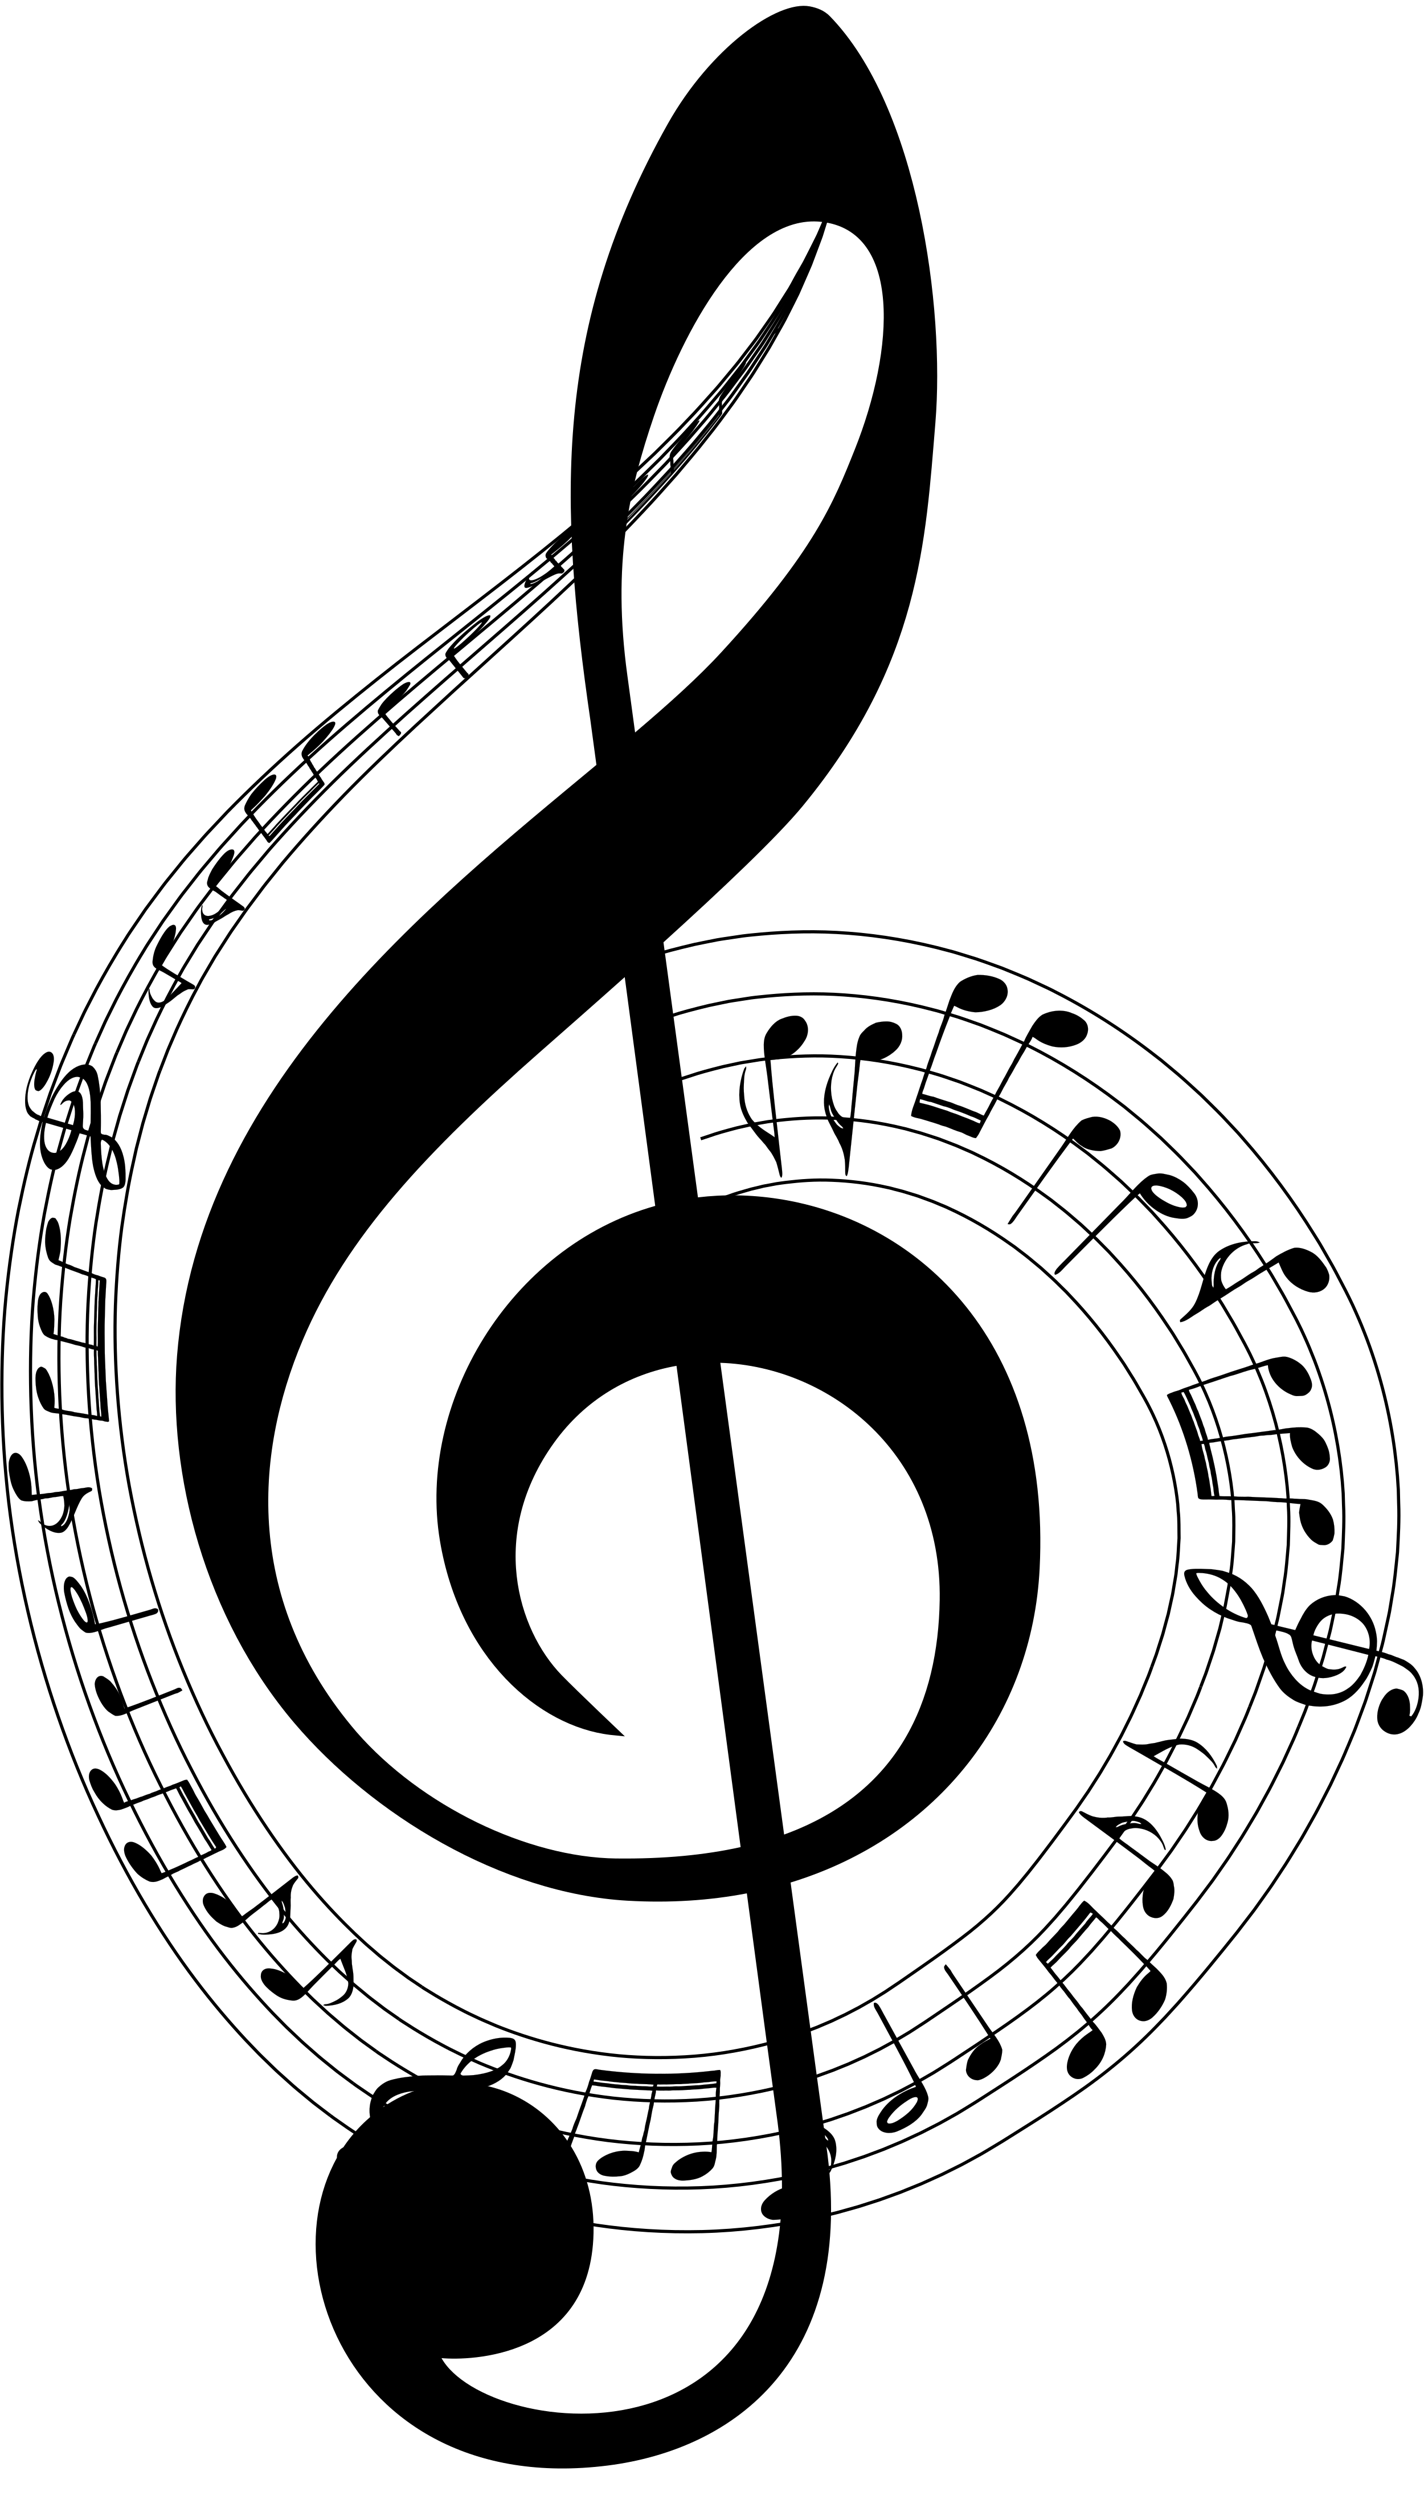 <?xml version="1.0" encoding="UTF-8"?><svg xmlns="http://www.w3.org/2000/svg" xmlns:xlink="http://www.w3.org/1999/xlink" height="1624.3" preserveAspectRatio="xMidYMid meet" version="1.0" viewBox="37.2 11.6 925.2 1624.3" width="925.2" zoomAndPan="magnify"><g id="change1_33"><path d="m542.97 790.53c-18.198-2.794-35.679-2.981-52.298-0.982-8.082-59.783-15.74-116.42-22.404-165.72 37.609-34.073 73.787-68.261 90.512-88.587 76.254-92.672 79.786-172.11 86.153-248.85 6.219-74.945-11.359-205.39-68.483-264.2-3.707-3.821-8.376-5.54-13.061-6.442-21.32-4.107-64.732 27.363-92.187 76.09-74.368 132-71.158 245.07-50.384 387.92 0.276 1.896 1.646 12.051 3.89 28.792-109 90.583-258.6 209.74-272.48 383.92-6.111 76.644 17.938 169.96 76.193 238.58 50.246 59.18 134.24 110.72 216.48 115.46 27.545 1.588 53.467-0.157 77.533-4.775 10.66 79.857 18.095 135.34 19.252 143.41 34.256 238.96-188.1 211.43-217.62 158.55 19.214 1.742 94.402-0.553 98.62-77.237 4.764-86.579-84.217-131.75-145.34-79.055-79.392 68.434-22.443 248.49 154.76 226.07 82.059-10.387 162.42-68.592 141.78-209.15-0.554-3.768-9.755-71.643-23.016-169.63 96.584-29.584 157.03-109.02 161.81-203.98 7.406-147.12-77.884-226.09-169.71-240.19zm-98.177-340.18c-9.909-72.355 0.976-120.53 17.364-168.55 18.224-53.39 59.048-131.52 108.72-126.07 52.024 5.708 47.834 82.511 21.626 148.07-13.537 33.87-26.242 65.974-86.89 131.85-14.961 16.25-34.128 33.449-55.783 51.854-2.797-20.668-4.568-33.736-5.036-37.15zm-7.136 768.74c-58.081-0.693-127.11-34.462-168.73-82.081-72.349-84.282-66.976-179.31-34.998-254.82 28.454-67.182 81.077-122.88 153.63-186.67 15.849-13.933 35.32-31.035 55.547-49.083 5.926 44.464 12.676 95.138 19.803 148.65-95.453 27.028-154.62 128.78-139.91 217.36 12.688 76.385 64.158 120.77 110.62 126.32 1.853 0.221 9.561 0.97 9.561 0.97s-31.239-29.62-41.092-39.786c-28.706-29.623-47.513-91.907-4.822-151.11 20.414-28.308 48.95-44.441 79.478-49.839 14.692 110.32 29.741 223.31 41.664 312.68-23.042 5.128-49.792 7.768-80.762 7.398zm109-15.555c-12.127-89.621-26.927-199.07-41.451-306.5 71.718 2.445 144.07 59.519 142.53 154.2-1.059 65.274-26.07 125.02-101.08 152.3z" fill="inherit"/></g><g stroke="#000"><g id="change1_1"><path d="m248.09 521.34c-0.019-0.561-0.123-1.048-0.419-1.351-0.656-1.052-1.485-1.938-1.993-3.128-0.737-0.66-1.01-1.764-1.696-2.473-0.482-0.44-0.551-1.265-1.016-1.718-0.701-0.661-0.88-1.81-1.645-2.404-0.346-0.884-0.821-1.65-1.343-2.377-0.236-0.882-0.934-1.359-1.192-2.219-0.244-0.708-0.809-1.139-1.01-1.883-0.161-0.519-0.343-1.027-0.846-1.245 0.872-0.807 1.793-1.529 2.694-2.273 2.468-2.048 4.844-4.282 7.015-6.526 3.37-3.656 6.159-7.165 7.645-9.967 0.9-1.71 1.079-3.03 0.01-3.249-0.889-0.286-2.825 0.274-5.306 2.054-2.16 1.586-4.326 3.38-6.215 5.294-4.507 4.206-7.615 8.461-9.247 11.761-0.65 1.663-0.33 2.67-0.012 3.634 0.583 0.87 0.945 1.946 1.801 2.567 0.567 1.015 1.302 1.879 1.838 2.925 0.205 0.572 0.751 0.827 0.942 1.413 0.392 1.025 1.211 1.657 1.604 2.686 0.529 0.73 1.049 1.468 1.433 2.334 0.647 0.538 0.827 1.518 1.395 2.133 0.547 0.578 0.788 1.448 1.259 2.1-1.75 1.821-3.66 3.5-5.387 5.347-2.995 3.048-6.156 5.96-9 9.13-1.726 1.837-3.542 3.581-5.254 5.434-2.507 2.632-5.037 5.242-7.483 7.92-1.773 2.119-3.733 4.086-5.549 6.169-0.619-0.064-0.589-0.837-1.02-1.112-0.877-0.731-1.239-2.002-2.161-2.681-0.511-1.135-1.466-1.815-2.018-2.906-1.589-2.085-3.101-4.244-4.464-6.54-0.577-0.542-0.818-1.416-1.233-2.114 0.481-0.486 0.974-0.955 1.473-1.402 2.783-2.491 5.354-5.413 7.806-8.131 3.268-4.011 5.852-7.985 6.951-10.984 0.698-2.103-0.004-3.265-2.255-2.531-1.229 0.344-3.084 1.551-4.83 3.095-3.322 3.001-6.44 6.3-8.959 9.545-1.865 2.725-3.302 5.316-4.201 7.56-0.737 2.519 0.214 3.658 0.948 4.902 0.697 0.83 1.444 1.607 2.058 2.522 1.012 0.611 1.282 1.98 2.189 2.703 0.687 1.206 1.677 2.107 2.361 3.321 0.846 0.768 1.244 2.002 2.138 2.722 0.466 0.636 0.806 1.403 1.405 1.902 0.707 1.2 1.659 2.143 2.397 3.315 0.884 0.871 1.086 2.503 2.608 2.661 2.178-2.124 4.083-4.545 6.167-6.788 1.414-1.537 2.801-3.1 4.186-4.667l4.307-4.574c1.48-1.508 2.955-3.044 4.343-4.629 2.775-2.919 5.596-5.826 8.412-8.724 1.372-1.415 2.83-2.727 4.185-4.157 1.417-1.456 2.916-2.873 4.183-4.396m-8.239 4.36l-6.37 6.388c-2.265 2.283-4.356 4.707-6.653 6.959-2.412 2.584-4.904 5.098-7.284 7.706l-7.058 7.885c-0.462 0.218-0.575-0.061-0.866-0.081 1.776-2.108 3.79-4.05 5.539-6.191 2.18-2.438 4.467-4.797 6.746-7.162 2.215-2.493 4.668-4.79 6.922-7.261 2.461-2.687 5.099-5.214 7.694-7.778 1.823-1.95 3.792-3.78 5.683-5.672 0.201 0.067 0.363 0.175 0.545 0.261-1.545 1.722-3.297 3.264-4.898 4.946z" fill="inherit" stroke-width=".054"/></g><g id="change1_2"><path d="m444.18 351.98c20.953-21.434 41.081-43.825 59.372-67.655 0.729-0.964 1.485-1.938 2.166-2.896 0.659-0.975 0.707-1.245 0.722-1.452-0.058-0.427-0.134-0.83-0.069-1.411-0.146-0.322-0.188-0.781-0.011-1.508-0.272-0.996-0.002-2.65-0.188-3.709 0.14-0.688 0.226-1.305 0.083-1.638 0.008-0.703 0.301-1.739 0.253-2.358 1.266-1.463 2.52-2.925 3.709-4.503l3.086-4.157c2.949-4.084 5.541-7.835 7.25-10.65 0.592-1.029 0.873-1.655 1.229-2.372 0.26-0.512 0.021-0.346-0.009-0.462-0.092-0.205-0.999 0.736-2.262 2.279-0.941 1.162-1.882 2.325-2.82 3.484-1.815 2.31-3.592 4.646-5.253 6.896-2.26 3.045-3.936 5.73-5.463 7.907-1.378 2.047-1.338 2.557-1.62 3.408-0.222 0.643 0.086 0.66-0.014 1.163 0.067 0.258-0.098 0.799 0.117 0.879 0.156 0.101-0.062 0.657 0.015 0.856-0.107 1.238 0.119 2.081-0.05 3.434 0.155 0.174 0.093 0.623 0.143 0.932-0.307 1.071 0.168 1.162-0.088 2.183-1.904 2.495-3.779 5.027-5.792 7.438l-10.173 12.398c-3.433 4.098-6.993 8.076-10.488 12.121-1.037 1.157-2.057 2.395-3.1 3.496 0.076-0.377 0.146-0.748 0.008-0.887-0.139-0.578 0.124-1.591-0.172-1.987 0.071-0.427-0.016-0.68-0.01-1.034-0.141-0.65 0.102-1.707-0.201-2.171-0.06-0.169 0.119-0.592 0.067-0.77-0.131-0.188 0.187-0.849 0.062-1.042-0.211-0.486 0.055-1.468-6e-3 -2.102 2.193-2.183 4.406-4.607 6.554-6.958 4.608-5.284 8.378-10.488 10.086-13.365 0.646-1.171 0.199-1.186-0.847-0.458-0.879 0.624-2.576 2.271-4.235 4.113-2.151 2.306-4.187 4.74-6.15 6.999-1.531 1.718-2.808 3.289-3.926 4.731-1.54 1.986-3.104 4.068-3.374 4.944-0.428 1.144-0.543 1.982-0.442 2.599-0.09 0.669 0.449 0.676 0.23 1.485 0.069 1.147 0.272 2.163 0.187 3.502 0.105 0.608 0.257 1.166 0.153 2.01-0.131 0.51 0.159 0.555 0.118 0.959 0.193 0.333-0.172 1.262 0.151 1.46-1.889 2.054-3.77 4.099-5.654 6.148-1.413 1.537-2.807 3.053-4.213 4.584-2.581 2.83-5.211 5.597-7.884 8.319-1.47 1.566-2.965 3.105-4.468 4.642-2.096 2.18-4.168 4.398-6.327 6.512-1.135 1.139-2.275 2.335-3.445 3.384 0.213-0.778 0.137-1.279-0.054-1.669-0.17-0.722-0.064-1.698-0.225-2.419-0.03-0.627-0.203-1.117-0.237-1.736 0.22-1.051-0.183-1.521-0.154-2.388-0.098-0.356 0.248-1.11 0.051-1.373 0.109-0.639-0.208-0.876-0.011-1.603 5.86-5.182 11.923-11.599 15.341-16.137 0.949-1.3 2.073-2.775 2.167-3.327 0.123-0.473 0.491-1.198-0.042-1.026-0.434 0.123-1.018 0.379-2.073 1.213-1.31 0.954-3.116 2.752-4.736 4.286-2.793 2.666-5.609 5.485-7.739 7.947-1.792 2.049-3.306 3.949-4.407 5.541-0.862 1.247-0.768 1.696-1.012 2.43-0.354 1.161 0.045 1.66 0.213 2.363 0.035 0.24-0.115 0.647 0.025 0.792 0.373 1.095 0.16 2.74 0.484 3.904 0.182 0.731-0.104 1.907 0.268 2.47 0.117 0.571 0.051 1.318 0.119 1.942 0.28 0.371-0.053 1.332 0.252 1.683 0.191 0.178-0.128 0.846-0.06 1.145 0.15 0.215-0.147 0.884 0.512 0.576 1.456-1.406 2.869-2.898 4.31-4.332m2.958-5.027c-1.923 1.916-3.815 3.936-5.78 5.765 0.019-0.106 0.059-0.319 0.079-0.426 1.611-1.621 3.216-3.236 4.824-4.855l4.747-4.95c2.198-2.283 4.365-4.535 6.559-6.814 1.885-1.938 3.725-3.925 5.559-5.918 1.478-1.609 2.922-3.248 4.42-4.833l5.635-6.159-0.088 0.457c-1.586 1.737-3.15 3.45-4.733 5.184-2.494 2.728-4.985 5.452-7.481 8.183-1.812 1.899-3.602 3.775-5.413 5.674l-4.492 4.68c-1.278 1.336-2.55 2.667-3.835 4.011m27.865-29.908c0.022-0.103 0.065-0.311 0.087-0.415 1.217-1.452 2.482-2.842 3.714-4.274 2.271-2.623 4.528-5.229 6.797-7.85 1.277-1.484 2.583-2.935 3.792-4.482 1.503-1.841 2.992-3.664 4.493-5.502 1.984-2.434 3.952-4.847 5.938-7.282 1.583-1.937 3.08-3.96 4.582-5.951 0.156-0.092 0.141 0.043 0.142 0.155-1.548 2.029-3.076 4.088-4.682 6.074-2.01 2.472-4.011 4.932-6.023 7.405-2.216 2.654-4.349 5.39-6.595 8.031-1.645 1.899-3.279 3.784-4.932 5.692-2.426 2.803-4.851 5.661-7.314 8.399z" fill="inherit" stroke-width=".054"/></g><g id="change1_3"><path d="m545.73 221.21c2.703-5.287 4.886-10.115 6.58-13.831 2.741-5.881 3.8-9.3 3.95-10.4-0.058-0.201 0.117-0.883-0.29-0.349-0.066-0.038-0.325 0.308-0.011-0.505 0.265-0.584 0.52-1.146 0.777-1.711 2.639-5.833 5.383-11.319 7.403-16.632 2.194-5.468 4.366-10.39 5.86-14.299 0.743-2.076 1.109-3.136 1.334-3.826 0.158-0.483 0.045-0.274 0.017-0.283-0.218 0.429-0.608 1.28-1.231 2.669-0.373 0.837-0.746 1.671-1.116 2.501l-1.698 3.315c-2.366 4.647-4.67 9.171-6.956 13.659-1.345 2.478-2.938 5.165-4.408 7.753-1.091 1.925-2.178 3.841-3.265 5.76-0.059-0.104-0.243 0.011-0.129-0.395-0.185-0.003 0.133-0.868 0.332-1.51 0.315-0.736 0.512-1.274 1.195-2.596 0.992-2.025 3.103-5.586 5.474-9.819 1.577-3.02 3.403-6.444 4.902-9.197l-0.01 0.079c-0.921 1.779-1.827 3.529-2.735 5.282-1.331 2.582-2.339 4.752-2.646 5.421-0.024 0.124 0.025 0.126 0.109 0.066 0.475-0.589 1.786-3.084 3.302-5.98 1.785-3.416 3.845-7.506 5.49-10.792 1.283-2.571 1.873-4.265 2.18-4.942 0.342-0.868 0.215-0.676-0.7 1.227-0.366 0.766-0.722 1.511-1.076 2.252-0.518 0.956-1.032 1.906-1.547 2.856-1.224 2.267-2.45 4.539-3.644 6.75-1.526 2.853-3.025 5.654-4.522 8.453-2.858 4.826-5.196 8.982-6.366 11.335-0.759 1.481-0.979 2.1-1.222 2.756 5e-4 0.117-0.042 0.308-0.074 0.483 0.103 9e-4 -0.154 0.62-0.009 0.551-0.084 0.391 0.048 0.412 0.161 0.462-0.837 1.591-1.829 3.094-2.731 4.585-0.859 1.423-1.715 2.842-2.591 4.295-2.266 3.833-4.005 6.987-5.295 9.504-1.584 2.823-2.599 4.87-2.667 5.589 0.137 0.061 0.118 0.364 0.572-0.058 0.454-0.381 1.149-1.14 2.075-2.289 0.462-0.575 0.983-1.247 1.558-2.02l1.768-2.693c1.631-2.569 3.492-5.646 5.346-8.759 1.257-2.15 2.688-4.386 3.883-6.704 0.206 0.112 0.472 0.101 0.622 0.324-2.787 5.653-5.896 11.461-8.335 16.546-1.114 2.4-2.273 4.521-3.172 6.347-0.901 1.824-1.58 3.331-1.953 4.365-0.261 0.72-0.308 1.098-0.428 1.598 0.051 0.232 0.226 0.258 0.395 0.291 0.615-0.458 1.046-0.591 2.094-1.854 0.291-0.371 0.544-0.658 1.118-1.576 0.687-1.079 1.611-2.738 2.332-4.053m0.408-1.968c-0.809 1.631-1.689 3.224-2.73 5.117-0.513 0.751-0.478 0.509-0.72 0.766-0.451 0.221-0.398-0.459 0.485-2.442 0.45-1.069 1.145-2.43 1.903-4.021 0.728-1.609 1.577-3.411 2.475-5.274 1.673-3.454 3.586-7.279 5.572-11.171 0.172-0.362 0.507-0.929 0.742-1.441 0.248-0.504 0.462-0.916 0.488-0.913 0.192 0.795-1.53 4.882-4.795 12.039-1.149 2.465-2.288 4.909-3.42 7.34m10.388-25.782l-1.305 2.768c-0.13 0.166-0.304 0.418-0.323 0.36-0.07-0.075-0.287 0.133-0.044-0.551 0.047-0.181 0.305-0.766 0.711-1.607 0.817-1.677 1.629-3.343 2.447-5.022 1.048-2.157 2.103-4.325 3.151-6.481 1.825-4.223 2.92-6.931 2.66-6.665-0.087-0.087-1.102 1.81-2.467 4.407-0.699 1.435-1.71 3.102-3.087 5.583-0.065 0.196 0.467-0.727 0.776-1.236 0.963-1.611 1.349-2.147 1.601-2.441 0.138-0.155-0.064 0.32-0.137 0.559-0.43 1.162-3.03 6.47-6.142 12.434-0.471-0.213-0.921-0.467-1.385-0.694 2.079-3.675 4.136-7.311 6.2-10.959 0.907-1.502 1.665-3.073 2.408-4.532 0.675-1.324 1.348-2.641 2.038-3.994 2.242-4.374 3.421-6.588 3.849-7.25 0.098-0.104 0.117-0.043 0.126 0.044-0.213 0.781-1.838 4.658-4.178 10.267-1.71 4.463-4.525 9.873-6.899 15.01m-8.748 13.548c-1.836 2.903-3.059 4.595-3.767 5.396-0.976 1.004-1.01 0.344 0.375-2.446 0.615-1.235 1.596-3.027 2.825-5.123 0.67-1.124 1.336-2.24 1.998-3.351 0.722-1.17 1.472-2.396 2.159-3.687l1.437 0.751c-0.773 1.563-1.688 3.037-2.549 4.457-0.821 1.325-1.651 2.665-2.478 4.002z" fill="inherit" stroke-width=".054"/></g><g id="change1_4"><path d="m195.19 600.5c-4.767-3.409-9.579-6.771-14.271-10.312-1.056-0.887-2.047-1.859-3.19-2.629-0.24-0.194-0.496-0.368-0.678-0.637-0.086-0.132 0.013-0.584 0.347-0.951 3.316-3.546 6.393-7.716 8.588-11.605 1.327-2.501 2.333-4.937 3.033-6.957 0.852-2.423 0.487-4.029-1.203-3.905-1.058 0.005-2.788 0.689-4.669 2.499-3.108 3.04-5.79 6.845-8.022 10.325-1.225 2.312-2.481 4.666-2.859 6.543-0.335 1.125-0.694 2.307-0.501 2.969 0.251 1.86 1.468 2.597 2.532 3.477 0.946 0.539 1.841 1.147 2.834 1.618 1.685 1.129 3.225 2.454 4.948 3.527 0.906 0.878 2.193 1.239 2.946 2.318-0.048 0.142-0.145 0.426-0.193 0.569-1.993 3.108-4.723 6.048-6.954 7.357-1.927 1.393-3.486 1.787-4.895 1.992-2.555 0.255-4.358-1.106-4.425-4.186-0.041-0.823 0.272-1.964 0.234-2.787-0.109 0.061-0.327 0.184-0.435 0.245-0.372 1.363-0.535 2.54-0.573 3.641-0.019 1.114 0.061 2.134 0.13 3.152 0.306 2.827 1.116 5.256 3.254 5.677 1.198 0.241 2.83-0.315 4.521-1.122 1.433-0.811 3.03-1.758 4.527-2.53 1.658-0.822 3.545-2.317 5.161-3.073 2.33-1.584 4.372-2.384 6.149-2.735 1.212-0.1 2.218 0.147 3.243 0.353 0.305 0.07 0.999-0.3 1.459-1.126-0.029-0.96-0.575-1.3-1.039-1.708m-14.65 5.384c-1.405 1.099-2.757 1.957-4.104 2.819-1.287 0.828-2.183 0.946-3.038 0.928-0.296 0.016-0.387-0.283-0.494-0.536 0.793-0.485 1.316-0.39 2.003-0.62 1.216-0.351 2.754-1.501 4.18-2.427 1.2-0.782 2.466-1.764 3.75-3.001 0.47-0.48 0.916-0.793 1.339-1.052-1.069 1.61-2.429 2.717-3.635 3.889z" fill="inherit" stroke-width=".054"/></g><g id="change1_5"><path d="m403.63 383.2c0.829-1.672-0.33-1.648-0.671-2.311-0.232-0.501-0.853-0.653-1.094-1.147-0.073-0.505-0.638-0.576-0.909-0.908-0.515-0.712-1.107-1.355-1.8-1.912-0.206-0.473-0.505-0.868-0.965-1.122-0.375-0.251-0.401-0.796-0.758-1.062-0.908-0.767-1.335-1.94-2.099-2.827 2.594-2.034 5.249-4.098 7.757-6.317 4.229-3.66 7.68-7.451 9.959-10.301 1.66-2.077 2.096-3.357 0.981-3.263-0.877 0.104-2.719 1.082-4.996 2.725-1.187 0.915-2.399 1.874-3.587 2.862-3.195 2.811-6.725 5.711-9.09 8.294-2.021 2.131-3.902 4.276-4.561 5.619-0.318 1.278 0.004 2.07 0.415 2.778 0.782 0.423 1.455 0.937 1.909 1.636 0.192 0.233 0.629 0.257 0.701 0.591 0.204 0.756 1.095 0.926 1.364 1.627 0.337 0.535 0.971 0.817 1.165 1.472-1.616 1.475-3.325 2.89-5.007 4.165-1.802 1.29-3.542 2.422-4.957 3.159-4.977 2.6-7.344 2.18-6.215-0.737-0.059-0.656 1.724-2.577 1.828-3.336-0.635 0.639-1.159 1.238-1.481 1.716-2.617 3.866-4.275 7.282-3.353 8.642 0.445 0.625 1.978 0.295 3.868-0.469 4.647-1.887 10.988-5.789 15.613-7.849 2.28-1.016 3.331-0.814 4.471-0.721 0.188 0.071 0.803-0.365 1.51-1.003m-12.12 2.846c-3.538 2.509-6.811 4.407-8.747 4.917-0.504 0.066-1.175 0.261-1.128-0.164 0.902-0.571 1.109-0.401 1.661-0.6 1.988-0.683 4.843-2.312 7.856-4.247 1.002-0.642 2.196-1.546 2.972-1.897-0.897 0.787-1.782 1.427-2.615 1.992z" fill="inherit" stroke-width=".054"/></g><g id="change1_6"><path d="m326.71 436.04c-0.232 0.613-0.093 0.959-0.094 1.404 0.434 1.951 2.397 2.647 3.347 4.175l7.006 8.681c0.62 0.617 0.936 1.512 1.735 1.966 0.472 0.025 1.069 0.116 2.452-1.124 1.075-1.769 0.019-1.832-0.407-2.364-2.848-3.499-5.881-6.849-8.351-10.666-0.325-0.658-0.874-1.137-0.987-1.964 7.276-5.472 14.849-12.146 20.034-17.965 1.666-1.937 3.498-4.005 4.146-5.359 0.234-0.75 0.428-1.505-0.357-1.442-1.367-0.129-5.277 2.121-8.919 5.026-5.087 3.982-10.28 8.417-14.156 12.543-1.45 1.638-3.186 3.442-4.061 4.826-0.508 0.779-1.061 1.592-1.389 2.264m6.273-4.612c3.109-3.691 7.518-7.85 12.07-11.8 1.637-1.367 3.487-2.937 5.003-3.732 0.103 0.042 0.211 0.079 0.327 0.109-0.577 1.085-2.093 2.683-3.496 4.19-2.907 3.037-6.299 6.243-9.885 9.356-1.417 1.212-2.996 2.534-4.385 3.349-1.145 0.538-0.234-0.679 0.367-1.472z" fill="inherit" stroke-width=".054"/></g><g id="change1_7"><path d="m296.99 486.68c-3.601-4.003-7.236-7.992-10.38-12.398 1.966-1.628 4.005-3.167 5.92-4.904 3.501-2.976 6.35-6.174 8.611-8.99 1.013-1.438 1.767-2.726 2.493-3.973 0.851-2.044-0.924-2.326-4.249-0.48-2.091 1.335-4.321 3.161-6.375 4.947-3.213 2.825-6.228 5.874-8.065 8.455-0.845 1.366-1.756 2.787-2.276 3.97-0.238 2.691 1.853 3.483 3.106 4.932l7.785 8.941c0.482 0.602 1.073 1.103 1.37 1.874 0.41 0.345 0.945 0.569 1.407 0.862 0.502-0.579 1.203-1.269 1.344-1.694 0.337-1-0.295-1.185-0.692-1.542z" fill="inherit" stroke-width=".038"/></g><g id="change1_8"><path d="m162.73 651.31c-1.363-0.758-2.7-1.562-4.05-2.343-5.684-3.43-11.527-6.596-16.879-10.597 1.397-2.085 2.609-4.362 3.902-6.53 1.255-2.191 2.368-4.41 3.261-6.569 1.334-3.336 2.266-6.52 2.473-9.051 0.554-3.017-0.565-4.722-3.322-3.141-1.228 0.539-2.731 2.242-4.012 4.045-1.823 2.597-3.336 5.386-4.666 8.084-2.032 3.849-2.728 7.465-3.065 10.467-0.323 2.414 0.486 3.585 1.379 4.448 1.579 1.408 3.594 2.074 5.404 3.084 3.047 1.769 6.111 3.506 9.114 5.354 0.961 0.611 2.07 0.956 2.898 1.798-1.943 2.075-3.929 4.282-5.914 6.298-1.885 2.074-3.776 3.953-5.643 5.309-2.324 1.363-4.314 1.379-5.619 0.176-0.86-0.838-1.724-1.693-2.284-3.021-0.576-1.232-1.27-2.338-1.327-4.268-0.004-0.52-0.139-0.862-0.425-0.974-0.075 0.376-0.227 1.131-0.302 1.507 0.113 4.775 0.955 8.928 3.258 10.684 1.291 0.956 3.256 0.495 5.248-0.307 1.539-0.876 3.105-1.906 4.653-2.904 1.527-0.955 3.14-2.498 4.683-3.675 1.135-1.101 2.271-1.506 3.436-2.47 1.625-1.232 3.05-1.721 4.512-2.404 1.185-0.093 2.271 0.042 3.392 0.079 0.309-0.127 0.937-0.263 1.139-1.065 0.124-1.419-0.699-1.571-1.245-2.014z" fill="inherit" stroke-width=".045"/></g><g fill="none" stroke-width="2.051"><path d="m576.65 146.1s-0.85 2.727-2.442 7.841c-0.8 2.565-1.786 5.729-2.946 9.449-0.533 1.883-1.33 3.815-2.099 5.914-0.784 2.095-1.618 4.321-2.499 6.674-0.884 2.358-1.815 4.843-2.792 7.449-1.057 2.571-2.259 5.218-3.462 8.007-1.218 2.788-2.486 5.689-3.8 8.699-0.331 0.753-0.666 1.512-1.003 2.279-0.372 0.748-0.747 1.502-1.125 2.262-0.758 1.523-1.528 3.071-2.311 4.645-1.586 3.146-3.223 6.393-4.908 9.736-1.733 3.319-3.697 6.624-5.619 10.084-0.973 1.724-1.959 3.47-2.957 5.238-1 1.768-1.989 3.577-3.116 5.318-2.198 3.53-4.448 7.141-6.745 10.83-1.171 1.831-2.271 3.749-3.536 5.566-1.246 1.834-2.505 3.687-3.775 5.557-2.564 3.725-5.093 7.601-7.831 11.409-5.547 7.553-11.231 15.454-17.535 23.174-6.111 7.91-12.822 15.627-19.571 23.661-6.956 7.806-14.012 15.877-21.499 23.745-14.856 15.866-30.692 31.813-47.266 47.355-16.538 15.621-33.551 31.059-50.491 46.409-8.44 7.658-16.879 15.317-25.286 22.945-8.3 7.631-16.567 15.233-24.77 22.774-16.265 15.112-31.958 30.115-46.471 45.02-14.493 14.919-27.868 29.694-39.898 44.035-2.922 3.634-5.804 7.218-8.644 10.748-1.4 1.774-2.864 3.486-4.179 5.27-1.327 1.774-2.643 3.534-3.948 5.279-1.305 1.742-2.598 3.469-3.881 5.181-1.267 1.72-2.605 3.37-3.765 5.104-2.39 3.419-4.736 6.774-7.034 10.061-2.359 3.246-4.418 6.562-6.474 9.772-2.056 3.205-4.065 6.335-6.023 9.387-1.816 3.113-3.585 6.147-5.306 9.096-1.704 2.954-3.444 5.765-4.888 8.639-6.134 11.273-10.942 21.367-14.737 29.74-1.818 4.223-3.441 7.994-4.853 11.275-0.733 1.624-1.313 3.175-1.852 4.592-0.543 1.414-1.036 2.698-1.477 3.848-1.769 4.593-2.712 7.043-2.712 7.043"/><path d="m576.65 146.1s-0.92 2.7-2.644 7.764c-0.864 2.537-1.93 5.666-3.183 9.344-0.58 1.861-1.426 3.769-2.247 5.841-0.836 2.067-1.725 4.264-2.664 6.585-0.941 2.325-1.932 4.774-2.972 7.342-1.119 2.532-2.385 5.138-3.655 7.883-1.283 2.741-2.618 5.594-4.003 8.554-0.349 0.74-0.7 1.486-1.055 2.239-0.389 0.734-0.782 1.475-1.178 2.222-0.793 1.495-1.599 3.015-2.418 4.56-1.651 3.089-3.354 6.277-5.108 9.559-1.8 3.257-3.832 6.498-5.822 9.889-1.007 1.689-2.027 3.4-3.059 5.132-1.034 1.732-2.057 3.503-3.219 5.208-2.266 3.454-4.585 6.987-6.952 10.595-1.205 1.79-2.339 3.666-3.639 5.441-1.28 1.792-2.574 3.602-3.879 5.429-2.633 3.638-5.23 7.422-8.037 11.137-5.691 7.364-11.494 15.077-17.92 22.604-6.231 7.713-13.066 15.232-19.932 23.054-7.078 7.6-14.25 15.453-21.859 23.104-15.099 15.427-31.168 30.916-47.959 46.054-16.758 15.199-34.028 30.239-51.26 45.219-17.254 14.96-34.401 29.912-51.045 44.75-16.622 14.86-32.714 29.658-47.68 44.434-14.947 14.791-28.818 29.509-41.364 43.867-3.056 3.645-6.07 7.24-9.04 10.782-1.466 1.782-2.993 3.498-4.376 5.293-1.395 1.786-2.778 3.558-4.15 5.314-2.715 3.531-5.501 6.92-8.035 10.376-2.519 3.463-4.991 6.86-7.413 10.189-2.481 3.287-4.667 6.656-6.846 9.919-2.179 3.26-4.307 6.444-6.383 9.549-1.937 3.177-3.824 6.272-5.659 9.282-1.818 3.017-3.669 5.89-5.219 8.826-6.56 11.522-11.73 21.856-15.818 30.436-1.963 4.329-3.716 8.195-5.24 11.558-0.789 1.667-1.42 3.257-2.006 4.709-0.589 1.45-1.125 2.768-1.605 3.947-1.92 4.715-2.944 7.229-2.944 7.229"/><path d="m576.65 146.1s-0.99 2.674-2.846 7.688c-0.929 2.509-2.074 5.602-3.421 9.24-0.625 1.839-1.522 3.723-2.395 5.768-0.888 2.039-1.832 4.206-2.829 6.496-0.998 2.291-2.049 4.705-3.151 7.236-1.181 2.494-2.512 5.059-3.848 7.758-1.348 2.695-2.751 5.499-4.206 8.409-0.366 0.727-0.735 1.46-1.107 2.199-0.407 0.721-0.817 1.448-1.231 2.181-0.828 1.467-1.67 2.959-2.525 4.475-1.715 3.032-3.485 6.161-5.308 9.383-1.867 3.195-3.968 6.372-6.026 9.695-1.041 1.655-2.095 3.33-3.162 5.027-1.069 1.696-2.125 3.43-3.322 5.097-2.334 3.377-4.721 6.832-7.16 10.361-1.24 1.75-2.407 3.582-3.743 5.316-1.315 1.75-2.643 3.517-3.983 5.301-2.703 3.551-5.366 7.243-8.242 10.865-5.835 7.176-11.756 14.699-18.306 22.035-6.35 7.516-13.31 14.836-20.293 22.447-7.201 7.394-14.488 15.029-22.218 22.463-15.342 14.988-31.645 30.019-48.653 44.753-16.978 14.777-34.506 29.42-52.03 44.029-17.535 14.598-35.045 29.183-52.035 43.781-16.978 14.609-33.471 29.201-48.889 43.848-15.4 14.663-29.768 29.324-42.831 43.699-3.19 3.656-6.336 7.263-9.436 10.815-1.532 1.79-3.122 3.51-4.573 5.317-1.462 1.798-2.913 3.582-4.352 5.35-2.85 3.557-5.765 6.967-8.425 10.466-2.648 3.506-5.246 6.946-7.791 10.316-2.603 3.329-4.916 6.751-7.218 10.067-2.301 3.315-4.55 6.553-6.742 9.71-2.058 3.241-4.063 6.398-6.012 9.468-1.932 3.079-3.894 6.016-5.55 9.014-6.986 11.77-12.518 22.345-16.9 31.132-2.108 4.435-3.991 8.395-5.628 11.84-0.845 1.71-1.528 3.338-2.16 4.827-0.636 1.486-1.214 2.837-1.732 4.046-2.071 4.836-3.176 7.415-3.176 7.415"/><path d="m576.65 146.1s-1.06 2.647-3.048 7.611c-0.993 2.48-2.218 5.539-3.658 9.135-0.672 1.817-1.617 3.677-2.542 5.695-0.94 2.011-1.938 4.149-2.993 6.407-1.054 2.257-2.165 4.635-3.33 7.13-1.243 2.456-2.638 4.979-4.04 7.634-1.413 2.648-2.884 5.404-4.41 8.264-0.383 0.714-0.769 1.433-1.159 2.16-0.424 0.707-0.852 1.421-1.284 2.141-0.863 1.439-1.741 2.903-2.632 4.39-1.78 2.975-3.617 6.045-5.508 9.207-1.934 3.133-4.104 6.246-6.23 9.5-1.075 1.62-2.163 3.26-3.265 4.921-1.103 1.66-2.193 3.357-3.425 4.987-2.401 3.301-4.858 6.678-7.367 10.127-1.274 1.709-2.475 3.499-3.846 5.191-1.349 1.707-2.712 3.432-4.087 5.173-2.772 3.464-5.503 7.064-8.448 10.593-5.979 6.987-12.019 14.322-18.691 21.466-6.47 7.319-13.554 14.441-20.654 21.84-7.324 7.189-14.726 14.604-22.577 21.823-15.585 14.548-32.121 29.122-49.346 43.452-17.198 14.355-34.983 28.6-52.799 42.839-17.817 14.236-35.688 28.454-53.024 42.812-17.335 14.357-34.228 28.744-50.098 43.262-15.853 14.536-30.718 29.138-44.298 43.531-3.324 3.667-6.603 7.285-9.832 10.848-1.598 1.797-3.25 3.522-4.77 5.341-1.53 1.81-3.048 3.606-4.554 5.386-2.985 3.583-6.03 7.015-8.815 10.556-2.776 3.549-5.501 7.032-8.17 10.444-2.724 3.37-5.165 6.846-7.59 10.215-2.424 3.37-4.792 6.662-7.101 9.872-2.179 3.304-4.301 6.524-6.365 9.654-2.046 3.142-4.119 6.142-5.881 9.201-7.412 12.018-13.306 22.833-17.981 31.828-2.253 4.541-4.266 8.596-6.016 12.123-0.901 1.752-1.635 3.42-2.315 4.944-0.683 1.523-1.303 2.906-1.859 4.145-2.222 4.957-3.407 7.601-3.407 7.601"/><path d="m576.65 146.1s-1.13 2.621-3.25 7.535c-1.058 2.452-2.362 5.476-3.896 9.031-0.718 1.796-1.713 3.631-2.69 5.622-0.991 1.984-2.045 4.091-3.158 6.319-1.111 2.224-2.282 4.566-3.51 7.023-1.305 2.417-2.765 4.899-4.232 7.509-1.478 2.602-3.017 5.31-4.612 8.119-0.4 0.701-0.804 1.407-1.211 2.12-0.442 0.694-0.887 1.394-1.337 2.1-0.898 1.411-1.811 2.846-2.74 4.305-1.844 2.918-3.748 5.93-5.708 9.03-2.001 3.071-4.239 6.12-6.434 9.305-1.108 1.585-2.231 3.191-3.367 4.816-1.137 1.624-2.261 3.283-3.528 4.877-2.469 3.224-4.995 6.523-7.574 9.893-1.309 1.669-2.543 3.416-3.949 5.066-1.383 1.665-2.781 3.347-4.191 5.044-2.841 3.377-5.64 6.885-8.653 10.321-6.123 6.799-12.282 13.944-19.076 20.897-6.589 7.123-13.799 14.046-21.014 21.232-7.447 6.983-14.964 14.18-22.936 21.182-15.828 14.109-32.598 28.225-50.04 42.152-17.418 13.933-35.46 27.781-53.568 41.649-18.098 13.874-36.332 27.725-54.014 41.844-17.692 14.106-34.984 28.287-51.307 42.677-16.306 14.408-31.668 28.953-45.764 43.363-3.458 3.679-6.868 7.308-10.228 10.882-1.665 1.805-3.379 3.534-4.966 5.365-1.598 1.822-3.184 3.63-4.756 5.422-3.12 3.609-6.294 7.062-9.204 10.645-2.905 3.593-5.756 7.118-8.548 10.571-2.846 3.411-5.414 6.941-7.961 10.362-2.547 3.425-5.035 6.771-7.46 10.033-2.3 3.368-4.54 6.65-6.718 9.84-2.16 3.204-4.344 6.268-6.212 9.388-7.838 12.266-14.094 23.322-19.062 32.524-2.399 4.647-4.541 8.796-6.404 12.406-0.958 1.795-1.742 3.501-2.469 5.061-0.73 1.559-1.393 2.976-1.986 4.244-2.373 5.079-3.639 7.787-3.639 7.787"/></g><g id="change1_9"><path d="m158.75 1167.9c-0.913 0.052-1.789 0.209-2.555 0.599-2.305 0.884-4.507 1.978-6.899 2.68-1.755 0.967-3.79 1.365-5.578 2.269-1.164 0.634-2.549 0.753-3.718 1.366-1.724 0.921-3.741 1.192-5.423 2.193-1.763 0.481-3.455 1.119-5.125 1.814-1.664 0.34-3.086 1.246-4.738 1.612-1.389 0.341-2.615 1.077-4.026 1.363-1.005 0.226-2.012 0.478-2.828 1.127-0.549-1.077-0.912-2.219-1.33-3.333-1.159-3.055-2.708-5.986-4.473-8.66-2.973-4.168-6.326-7.599-9.775-9.405-2.098-1.098-4.223-1.306-5.613 0.037-1.337 1.119-2.185 3.543-1.413 6.641 0.778 2.678 1.774 5.418 3.282 7.774 3.034 5.614 7.402 9.44 11.433 11.396 2.199 0.761 4.123 0.324 5.987-0.115 1.958-0.779 4.051-1.284 5.848-2.402 2.178-0.764 4.261-1.738 6.456-2.467 1.12-0.286 2.036-0.994 3.163-1.261 2.026-0.545 3.806-1.616 5.834-2.162 1.671-0.707 3.345-1.402 5.098-1.932 1.469-0.848 3.213-1.124 4.73-1.876 1.44-0.724 3.059-1.072 4.544-1.702 1.27 2.132 2.163 4.476 3.495 6.578 2.037 3.667 3.926 7.424 6.118 10.987 1.249 2.135 2.276 4.39 3.637 6.46 1.829 3.059 3.683 6.099 5.405 9.217 1.61 2.188 2.847 4.617 4.37 6.859-0.631 0.812-1.755 0.819-2.538 1.399-1.846 1.189-4.057 1.738-5.867 2.982-2.14 0.734-3.979 2.022-6.091 2.807-4.496 2.197-9.046 4.296-13.692 6.202-1.311 0.785-2.848 1.146-4.264 1.726-0.339-0.606-0.643-1.228-0.906-1.858-1.479-3.514-3.615-6.82-5.903-9.795-3.571-3.991-7.54-7.181-11.326-8.487-2.72-0.819-5.199 0.135-5.996 3.03-0.526 1.583-0.216 3.948 0.728 6.156 1.903 4.199 4.662 8.022 7.575 11.179 2.572 2.368 5.418 4.112 8.111 5.185 3.258 0.842 5.782-0.467 8.29-1.495 1.844-0.959 3.651-1.981 5.553-2.835 1.775-1.36 4.075-1.79 5.929-3.019 2.399-0.969 4.591-2.316 6.996-3.283 1.871-1.152 4.057-1.746 5.893-2.958 1.347-0.647 2.782-1.139 4.037-1.953 2.391-0.998 4.608-2.3 6.978-3.338 2.053-1.209 4.632-1.579 6.182-3.575-1.236-2.7-3.147-5.025-4.642-7.594-2.08-3.477-4.251-6.927-6.311-10.429-0.988-1.796-2.03-3.58-3.159-5.295-1.888-3.434-3.75-6.902-5.812-10.244-0.949-1.666-1.655-3.447-2.643-5.091-0.971-1.721-1.802-3.548-3.026-5.075m-0.816 10.234c1.355 2.615 2.882 5.125 4.259 7.72 1.444 2.794 3.225 5.383 4.623 8.201 3.599 5.895 6.963 11.937 10.829 17.636-0.077 0.588-0.589 0.753-0.872 1.134-1.591-2.184-2.727-4.688-4.392-6.835-1.611-2.77-3.227-5.547-4.842-8.322-0.932-1.344-1.752-2.758-2.535-4.197-0.766-1.449-1.524-2.904-2.393-4.294-1.802-3.083-3.532-6.201-5.174-9.374-1.397-2.217-2.469-4.626-3.712-6.931 0.296-0.259 0.621-0.469 0.93-0.705 1.293 1.873 2.104 4.02 3.28 5.968z" fill="inherit" stroke-width=".054"/></g><g id="change1_10"><path d="m107.53 929.42c-0.408-3.438-0.551-6.884-0.825-10.329l-0.728-10.345-0.415-10.355c-0.142-3.454-0.316-6.912-0.297-10.363-0.047-6.906-0.21-13.83 0.05-20.729l0.251-10.366 0.578-10.342c0.069-1.109 0.212-2.234 0.125-3.328-0.196-1.104-0.753-1.383-1.263-1.595-1.381-0.417-2.767-0.807-4.125-1.411-1.429-0.299-2.871-0.761-4.215-1.545-3.773-0.973-7.407-2.768-11.144-3.881-1.438-0.768-2.897-1.459-4.405-1.801-2.006-0.773-3.932-1.982-5.947-2.675 0.433-1.876 0.901-3.736 1.234-5.66 0.144-1.709 0.262-3.42 0.336-5.118 0.146-5.005-0.424-9.658-1.657-13.179-0.431-1.264-1.075-2.052-1.661-2.954-0.395-0.644-0.998-0.467-1.508-0.632-1.089-0.301-2.386 0.801-3.396 2.678-0.471 1.398-0.867 2.893-1.229 4.395-0.483 2.934-0.804 5.896-0.773 8.754 0.12 3.89 0.933 7.198 1.926 10.002 0.917 2.599 2.561 3.161 3.997 4.166 1.049 0.759 2.245 0.715 3.33 1.288 0.996 0.27 1.938 0.894 2.971 0.936 0.874 0.078 1.651 0.724 2.505 0.921 3.125 1.351 6.326 2.191 9.495 3.633 1.058 0.147 2.081 0.623 3.124 0.929 1.833 1.163 3.827 1.147 5.678 2.229-0.023 2.945-0.401 5.856-0.489 8.797-0.401 4.974-0.482 9.979-0.634 14.972l-0.22 7.486 0.01 7.495c-0.08 1.451 0.092 2.95-0.143 4.363-0.717-0.32-1.44-0.633-2.178-0.654-1.827-0.342-3.618-1.251-5.456-1.375-0.871-0.362-1.758-0.503-2.636-0.775-2.04-0.41-4.042-1.365-6.091-1.55-0.604-0.096-1.178-0.531-1.782-0.64-0.854-0.07-1.654-0.776-2.507-0.856-1.851-0.261-3.645-1.2-5.478-1.678 0.265-1.521 0.39-3.092 0.443-4.677 0.079-1.584 0.131-3.181 0.156-4.756-0.154-6.937-2.027-13.41-4.532-16.92-1.152-1.404-2.679-1.252-4.055-0.111-0.562 0.486-1.069 1.309-1.466 2.324-0.363 1.018-0.61 2.227-0.687 3.48-0.375 3.174-0.274 6.401-0.02 9.444 0.182 2.34 0.665 4.407 1.307 6.266 0.919 2.564 1.988 5.2 3.517 6.071 1.787 1.182 3.634 1.917 5.508 2.342 1.47 0.58 3.002 0.262 4.457 1.023 3.125 0.848 6.271 1.502 9.393 2.557 1.819 0.391 3.642 0.715 5.444 1.396 0.896 0.452 1.832 0.311 2.74 0.629 1.378 0.127 2.725 1.017 4.108 0.963-0.049 1.299-0.061 2.6-0.017 3.903 0.06 1.304 0.13 2.607 0.155 3.909-0.044 1.94 0.182 3.877 0.196 5.818 0.067 3.575 0.24 7.141 0.417 10.71 0.227 2.003 0.324 4.007 0.403 6.016 0.258 2.821 0.385 5.646 0.564 8.471 0.165 1.5 0.447 3.03 0.325 4.511-1.34-0.564-2.678-0.758-4.006-0.801-2.057-0.23-4.12-0.821-6.173-1.067-1.546-0.304-3.084-0.422-4.628-0.724-2.021-0.743-4.025-0.666-6.041-1.163-1.063-0.114-2.102-0.815-3.167-0.8-1.282-0.446-2.581-0.316-3.851-0.89 1.032-7.781-0.902-16.395-3.57-21.972-0.846-1.572-1.705-3.4-2.857-3.853-0.878-0.418-1.78-1.193-2.687-0.69-0.783 0.398-1.604 0.999-2.143 2.353-0.812 1.624-0.986 4.209-0.887 6.465 0.083 3.906 0.668 7.928 1.814 11.16 0.93 2.705 2.098 5.079 3.434 6.916 1.106 1.435 2.403 1.607 3.652 2.222 2.048 0.943 4.1 0.88 6.149 1.124 0.65 0.101 1.302 0.447 1.949 0.408 3.421 0.282 6.863 1.33 10.295 1.662 2.114 0.228 4.245 1.066 6.356 1.041 1.583 0.191 3.173 0.62 4.76 0.871 1.464-0.047 2.955 0.698 4.418 0.617 0.824-0.071 1.662 0.515 2.491 0.602 0.819-0.02 1.696 0.543 2.426-0.146-0.036-1.868-0.365-3.743-0.496-5.615m-5.062-4.934c7e-4 2.528 0.669 5.071 0.558 7.581-0.203-0.069-0.61-0.207-0.814-0.276-0.633-4.223-0.707-8.488-1.088-12.729-0.034-2.938-0.466-5.863-0.537-8.803-0.137-2.519-0.283-5.038-0.282-7.557-0.059-2.032-0.279-4.064-0.227-6.096-0.09-2.592-0.3-5.194-0.182-7.779l0.907 0.378c-0.135 2.173 0.165 4.352 0.154 6.529 0.082 3.434 0.324 6.867 0.354 10.298 0.177 2.424 0.147 4.859 0.419 7.287 0.147 2.005 0.275 4.015 0.38 6.023 0.088 1.716 0.328 3.424 0.358 5.145m-1.812-37.976c-0.193-0.087-0.581-0.263-0.776-0.351-0.131-1.763 0.03-3.51-0.004-5.27-0.127-3.224-0.035-6.454 0.026-9.674-0.025-1.828 0.212-3.636 0.176-5.463-0.04-2.206 0.184-4.404 0.176-6.612-0.039-2.933 0.406-5.818 0.433-8.741 0.162-2.326 0.388-4.65 0.382-6.983 0.322-0.127 0.634 0.01 0.943 0.121-0.059 2.377-0.343 4.735-0.419 7.112-0.085 2.96-0.501 5.893-0.416 8.862-0.205 3.208-0.15 6.433-0.297 9.649-0.105 2.33-0.089 4.663-0.155 7 0.024 3.451 0.179 6.934-0.069 10.35z" fill="inherit" stroke-width=".054"/></g><g id="change1_11"><path d="m118.78 778.16c0.095-5.549-0.214-10.612-1.29-14.809-0.79-3.316-1.935-6.055-3.324-8.226-1.387-2.171-2.936-3.746-4.704-4.783-1.433-0.57-2.73-1.638-4.374-1.461-0.821-0.245-1.811-0.107-2.354-1.138-0.092-0.553-0.048-1.249-0.036-1.903 0.059-3.21 0.074-6.388 0.033-9.512-0.045-3.036-0.091-6.074-0.137-9.126-0.224-6.169-0.906-12.074-1.954-16.927-0.607-2.575-1.768-4.228-3.08-5.516-0.914-0.901-2.122-1.115-3.236-1.543-1.826-0.184-3.834 0.062-5.998 0.912-2.164 0.849-4.514 2.291-6.831 4.565-3.271 3.107-6.622 8.043-9.593 13.576-1.429 2.638-2.565 5.706-3.837 8.583-0.848 2.148-1.518 4.386-2.274 6.581-1.079-0.389-2.249-0.526-3.202-1.262-1.76-0.426-3.145-1.848-4.61-3.026-0.831-1.14-1.786-2.066-2.259-3.888-0.945-2.829-0.842-7.494 0.474-12.594 1.023-3.557 2.548-7.487 4.473-10.393 0.177 0.084 0.35 0.176 0.521 0.272-0.805 2.197-1.108 4.248-1.494 6.279-0.494 3.147-0.361 5.911 0.706 7.088 0.559 0.321 1.175 0.498 1.807 0.604 1.552-0.324 3.691-2.782 5.342-5.882 2.117-3.6 3.69-8.174 4.342-12.081 0.615-3.018 0.29-5.18-0.53-6.343-1.052-1.468-2.747-1.873-4.952-0.28-3.001 1.99-6.083 7.073-8.394 12.344-1.507 3.165-2.585 6.546-3.438 9.83-1.327 5.962-1.412 11.36-0.246 14.664 0.53 2.033 1.6 3.072 2.619 4.142 0.584 0.285 1.135 0.654 1.693 1.004 0.936 0.219 1.618 1.154 2.591 1.291 1.129 0.749 2.402 1.066 3.659 1.417-0.781 3.708-1.461 7.43-1.615 10.829-0.319 4.749 0.165 8.756 1.244 12.034 1.231 3.76 3.026 6.58 5.33 7.785 1.089 0.229 2.127 0.745 3.333 0.398 2.735-0.547 5.794-2.86 8.45-7.098 1.675-2.722 3.194-6.034 4.529-9.415 1.037-2.292 1.878-4.796 2.749-7.246 2.367 0.679 4.769 1.23 7.104 2.027 0.379 6.525 0.578 13.204 1.64 19.046 1.089 5.5 2.832 10.214 5.41 12.867 0.89 0.924 1.897 1.479 2.865 2.159 1.105 0.405 2.26 0.59 3.41 0.783 2.236-0.189 4.446-0.027 6.757-1.037 0.573-0.311 1.196-0.525 1.709-1.423 0.68-1.044 0.893-2.773 0.975-4.164m-4.294-2.828c0.173 1.77 0.386 3.547 0.227 5.552-0.678 0.703-1.293 0.351-1.947 0.53-2.117-0.081-4.126-1.107-5.577-3.522-0.871-1.31-1.578-2.955-2.166-4.806-0.592-1.852-1.081-3.914-1.383-6.016-0.588-3.909-0.84-8.211-0.966-12.614-0.086-0.824 0.401-2.524 0.907-2.399 4.372 1.866 7.854 7.25 9.591 15.233 0.592 2.422 0.952 5.147 1.314 8.042m-18.443-32.258c-0.008 1.025 0.019 2.019-0.07 3.113-0.51 0.061-1.045 0.216-1.498 0.04-1.018-0.334-2.149-0.37-2.944-1.347-0.381-0.301-0.583-1.02-0.548-1.979 0.059-1.867 0.265-3.857 0.314-5.718 0.093-2.704-0.177-5.034-0.191-7.625 0.066-4.823-1.119-8.354-3.494-8.798-1.995-0.733-4.668 0.664-7.357 2.955-1.415 1.262-2.851 2.902-3.901 5.645 0.419 0.355 1.054-0.596 1.603-1.063 1.569-1.523 2.978-1.763 4.271-1.744 0.754 0.033 1.266 0.754 1.868 1.215 2.123 2.026 2.502 8.403 0.515 14.874l-16.684-4.89c1.264-4.271 3.029-8.332 4.754-12.298 1.602-3.317 3.64-6.468 5.594-8.684 3.51-4.185 6.886-5.691 9.614-5.543 1.071 0.244 2.08 0.665 3.079 1.11 2.979 1.956 4.635 7.059 5.019 13.564 0.101 1.286 0.141 2.635 0.141 4.023 0.029 1.399 0.05 2.848 0.035 4.312-0.04 2.948-0.08 5.899-0.12 8.836m-16.196 12.071c-1.832 3.099-3.941 4.738-5.822 5.368-3.012 0.67-5.742-0.571-7.248-4.294-1.328-3.29-1.237-9.141 0.294-15.073l16.539 4.739c-0.841 3.413-2.227 6.626-3.764 9.261z" fill="inherit" stroke-width=".054"/></g><g id="change1_12"><path d="m227.41 1231.6c-8.553 6.623-17.066 13.311-25.707 19.843-2.065 1.473-4.193 2.861-6.172 4.447-0.459 0.335-0.905 0.69-1.417 0.948-0.251 0.123-0.775-0.002-0.999-0.444-2.297-4.243-5.723-8.06-9.332-10.851-2.409-1.667-4.92-2.968-7.348-3.718-2.833-0.962-5.487-0.378-6.671 1.847-0.865 1.409-1.197 3.617-0.126 6.04 0.87 2.034 2.101 3.92 3.498 5.653 1.435 1.708 3.058 3.249 4.636 4.653 2.288 1.529 4.677 3.038 6.934 3.494 1.247 0.434 2.585 0.872 3.65 0.577 2.751-0.424 4.727-2.114 6.782-3.601 1.494-1.311 3.041-2.556 4.483-3.926 2.894-2.342 5.938-4.497 8.79-6.887 1.923-1.273 3.464-3.034 5.531-4.112 0.151 0.058 0.452 0.172 0.603 0.23 2.523 2.527 4.213 6.061 4.165 9.018 0.288 2.557-0.351 4.586-1.18 6.486-1.717 3.5-4.852 5.997-9.064 6.294-1.146 0.113-2.463-0.225-3.607-0.123-0.001 0.144-0.004 0.432-0.005 0.576 3.133 0.826 5.956 0.499 8.716 0.235 3.927-0.525 7.697-1.743 9.946-4.717 1.268-1.667 1.863-3.899 2.197-6.198 0.16-1.978 0.116-4.027 0.272-5.981 0.239-2.192-0.194-4.669 0.127-6.809-0.186-3.06 0.448-5.771 1.467-8.148 0.879-1.628 2.05-2.998 3.185-4.391 0.346-0.412 0.445-1.324-0.229-1.921-1.276 0.081-2.191 0.836-3.124 1.485m-5.005 19.526c0.309 1.856 0.386 3.617 0.495 5.357 0.119 1.656-0.525 2.949-1.217 4.112-0.218 0.408-0.677 0.545-1.091 0.703 0.009-1.073 0.567-1.808 0.812-2.734 0.486-1.626 0.111-3.571 0.05-5.473-0.071-1.585-0.351-3.246-0.948-4.915-0.256-0.609-0.306-1.196-0.306-1.754 1.266 1.355 1.627 3.134 2.205 4.703z" fill="inherit" stroke-width=".054"/></g><g id="change1_13"><path d="m97.029 978.57c-2.141-1.361-4.154-0.226-6.196-0.114-1.5 0.058-2.926 0.616-4.425 0.685-1.23-0.102-2.38 0.432-3.58 0.586-2.459 0.264-4.903 0.627-7.332 1.124-1.399 0.04-2.786 0.198-4.142 0.569-1.201 0.288-2.45 0.118-3.654 0.382-3.26 0.64-6.591 0.645-9.871 1.093-0.1-3.397-0.152-6.859-0.812-10.236-1.085-5.64-3.006-10.697-5.45-14.196-1.715-2.553-3.925-3.591-5.79-2.483-1.396 0.886-2.526 3.124-2.908 6.114-0.062 1.585-0.065 3.217 0.043 4.839 0.584 4.438 1.433 9.164 3.177 12.615 1.389 2.907 3.019 5.66 4.898 6.837 2.3 0.802 4.627 0.749 6.881 0.579 2.245-0.653 4.517-1.157 6.831-1.375 0.84-0.114 1.629-0.55 2.49-0.506 2.017 0.055 3.898-0.787 5.902-0.818 1.751-0.157 3.452-0.697 5.222-0.671 0.451 2.12 0.717 4.298 0.732 6.405-0.157 2.235-0.55 4.363-1.256 6.046-2.474 5.913-7.058 8.334-11.561 6.276-1.507-0.131-2.841-2.596-4.334-2.942 0.384 0.867 0.854 1.604 1.379 2.09 4.208 3.949 9.048 6.617 13.358 5.999 2.012-0.305 3.682-2.012 5.034-4.195 3.307-5.376 5.408-13.013 8.697-18.25 1.685-2.591 3.962-3.559 6.159-4.648 0.485-0.162 0.635-0.906 0.51-1.805m-14.469 12.976c-0.391 4.362-1.631 8.3-3.629 10.472-0.654 0.545-1.29 1.302-2.127 1.135 0.188-1.104 0.887-1.273 1.346-1.908 1.724-2.275 2.852-5.704 3.616-9.363 0.258-1.217 0.265-2.708 0.788-3.6 0.227 1.152 0.153 2.246 0.006 3.265z" fill="inherit" stroke-width=".054"/></g><g id="change1_14"><path d="m92.882 1072.3c0.893 0.331 1.726 0.204 2.577 0.249 4.263-0.314 8.017-2.519 12.112-3.472l25.234-7.274c1.952-0.655 4.025-0.947 5.907-1.815 0.66-0.53 1.608-1.194 1.115-2.837-1.887-1.337-3.399-0.163-4.951 0.275-10.29 2.918-20.517 6.068-30.938 8.522-1.671 0.307-3.279 0.889-5.013 0.934-0.693-4.468-1.946-9.019-3.504-13.322-1.506-4.316-3.454-8.348-5.804-11.704-1.655-2.165-3.35-4.55-5.17-5.524-1.196-0.397-2.467-0.754-3.433 0.13-1.077 0.746-1.852 2.32-2.167 4.272-0.308 1.949-0.218 4.29 0.301 6.581 0.654 3.192 1.508 6.433 2.586 9.501 1.074 3.069 2.532 5.923 4.144 8.404 1.41 1.862 2.757 4.074 4.353 5.235 0.879 0.671 1.762 1.397 2.651 1.846m-1.128-7.737c-1.653-1.993-3.144-4.38-4.48-6.982-1.281-2.616-2.36-5.46-3.315-8.331-0.578-2.057-1.276-4.391-0.844-6.22 0.224-0.108 0.445-0.222 0.661-0.347 1.422 0.826 2.6 2.782 3.753 4.589 2.241 3.724 3.999 8.04 5.619 12.48 0.58 1.759 1.171 3.712 1.01 5.398-0.393 1.375-1.61 0.193-2.404-0.587z" fill="inherit" stroke-width=".054"/></g><g id="change1_15"><path d="m150.89 1109.1c-10.885 4.34-21.762 8.733-32.858 12.52-0.733-2.42-1.355-4.873-2.407-7.202-1.594-4.242-4.295-7.711-6.831-10.541-1.466-1.271-2.984-2.219-4.479-3.133-2.822-1.098-5.315 0.983-5.581 5.05 0.15 2.563 0.946 5.358 2.048 7.868 1.72 3.949 4.068 7.656 6.752 9.922 1.526 1.055 3.07 2.188 4.603 2.837 4.488 0.31 8.07-2.245 11.929-3.759l23.889-9.447c1.562-0.586 3.071-1.3 4.724-1.667 1.038-0.494 2.01-1.138 3.027-1.696-0.43-0.595-0.829-1.426-1.399-1.591-1.337-0.394-2.362 0.363-3.417 0.841z" fill="inherit" stroke-width=".038"/></g><g id="change1_16"><path d="m265.13 1273.4l-5.831 5.83c-8.355 8.187-16.493 16.598-25.307 24.325-3.228-3.74-6.924-7.395-11.113-9.709-3.285-1.71-6.559-2.999-9.608-3.253-3.532-0.616-6.653 1.032-6.582 4.764-0.193 1.676 0.794 3.819 2.135 5.597 1.995 2.489 4.493 4.515 6.984 6.295 1.779 1.316 3.601 2.278 5.452 2.924 1.87 0.628 3.719 0.988 5.47 1.189 2.761 0.413 4.782-0.771 6.485-2.068 2.865-2.291 5.13-5.185 7.676-7.795 4.365-4.396 8.706-8.815 13.133-13.15 1.439-1.388 2.674-2.977 4.29-4.185 1.965 5.448 4.755 10.778 5.196 16.143-0.092 3.335-1.465 6.224-3.774 8.137-1.575 1.262-3.174 2.529-5.118 3.359-1.844 0.852-3.628 1.873-5.946 1.977-0.617 0.011-1.116 0.21-1.45 0.625 0.391 0.105 1.177 0.317 1.569 0.422 2.865-0.118 5.625-0.463 8.173-1.275 2.551-0.815 4.824-2.017 6.639-3.713 2.001-1.903 2.801-4.708 3.249-7.525 0.059-2.18 0.013-4.448-0.018-6.655 0.007-2.185-0.582-4.478-0.791-6.672-0.393-1.64-0.134-3.138-0.415-4.737-0.247-2.263 0.239-4.269 0.536-6.316 0.78-1.679 1.756-3.224 2.648-4.814 0.086-0.433 0.405-1.316-0.376-1.567-1.562-0.114-2.369 1.056-3.304 1.847z" fill="inherit" stroke-width=".045"/></g><g fill="none" stroke-width="2.051"><path d="m141.12 707.21s-0.236 0.612-0.694 1.796c-0.436 1.194-1.025 2.993-1.824 5.323-0.795 2.329-1.775 5.201-2.928 8.578-0.604 1.675-1.167 3.511-1.738 5.479-0.586 1.961-1.209 4.045-1.868 6.247-0.657 2.199-1.35 4.515-2.077 6.945-0.636 2.46-1.302 5.033-1.996 7.717-0.696 2.678-1.421 5.464-2.173 8.355-0.644 2.922-1.31 5.949-2 9.077-2.825 12.474-5.338 26.722-7.51 42.322-2.046 15.634-3.456 32.682-4.109 50.744-0.6 18.071-0.145 37.178 1.279 56.857 1.448 19.681 3.973 39.946 7.673 60.327 3.79 20.366 8.551 40.869 14.438 61.023 5.871 20.156 12.807 39.967 20.597 59.016 7.799 19.044 16.38 37.364 25.657 54.489 9.231 17.291 18.969 33.427 28.796 47.992 9.834 14.574 19.73 27.679 29.388 39.04 9.644 11.383 18.99 21.07 27.49 29.235 2.151 1.997 4.234 3.931 6.244 5.797 1.99 1.89 4.039 3.509 5.928 5.179 1.923 1.617 3.694 3.278 5.505 4.675 1.79 1.423 3.497 2.78 5.118 4.067 3.189 2.651 6.213 4.705 8.765 6.612 1.281 0.944 2.466 1.816 3.552 2.616 1.113 0.747 2.124 1.426 3.03 2.033 3.614 2.427 5.541 3.722 5.541 3.722"/><path d="m127.16 701.32s-0.256 0.628-0.752 1.845c-0.475 1.226-1.12 3.072-1.994 5.463-0.868 2.393-1.939 5.343-3.198 8.812-0.656 1.723-1.276 3.608-1.906 5.63-0.646 2.015-1.332 4.157-2.057 6.42-0.723 2.262-1.485 4.644-2.284 7.143-0.707 2.529-1.448 5.176-2.219 7.935-0.773 2.756-1.578 5.624-2.412 8.599-0.725 3.007-1.475 6.123-2.25 9.341-3.182 12.843-6.007 27.532-8.535 43.623-2.392 16.125-4.152 33.717-5.144 52.373-0.938 18.664-0.807 38.406 0.318 58.763 1.149 20.357 3.402 41.337 6.867 62.461 3.539 21.113 8.155 42.38 13.918 63.32 5.751 20.942 12.612 41.556 20.376 61.418 7.774 19.857 16.38 38.999 25.737 56.943 9.288 18.063 19.139 34.99 29.172 50.391 10.038 15.405 20.218 29.362 30.238 41.563 10.004 12.221 19.785 22.727 28.741 31.631 2.271 2.184 4.47 4.298 6.592 6.339 2.103 2.062 4.277 3.858 6.28 5.691 2.041 1.783 3.921 3.596 5.849 5.147 1.908 1.575 3.728 3.077 5.455 4.503 3.402 2.922 6.641 5.229 9.377 7.348 1.375 1.05 2.647 2.021 3.812 2.91 1.197 0.838 2.284 1.6 3.258 2.281 3.894 2.72 5.97 4.171 5.97 4.171"/><path d="m113.2 695.43s-0.276 0.645-0.811 1.893c-0.513 1.258-1.215 3.15-2.163 5.604-0.942 2.456-2.103 5.485-3.468 9.046-0.71 1.77-1.385 3.705-2.075 5.781-0.705 2.07-1.454 4.27-2.245 6.594-0.789 2.324-1.62 4.773-2.492 7.341-0.779 2.599-1.593 5.319-2.443 8.154-0.85 2.834-1.734 5.784-2.651 8.844-0.805 3.092-1.639 6.296-2.501 9.606-3.539 13.212-6.676 28.341-9.559 44.924-2.738 16.615-4.848 34.752-6.177 54.002-1.276 19.256-1.47 39.635-0.643 60.668 0.851 21.034 2.831 42.728 6.06 64.596 3.289 21.859 7.759 43.891 13.397 65.616 5.631 21.727 12.416 43.146 20.156 63.821 7.75 20.67 16.381 40.633 25.818 59.397 9.345 18.836 19.309 36.553 29.548 52.79 10.241 16.237 20.706 31.045 31.088 44.086 10.364 13.059 20.58 24.383 29.992 34.026 2.391 2.371 4.705 4.665 6.939 6.881 2.216 2.235 4.514 4.207 6.632 6.202 2.159 1.948 4.148 3.913 6.193 5.619 2.026 1.727 3.958 3.374 5.792 4.938 3.615 3.192 7.069 5.752 9.989 8.084 1.468 1.156 2.827 2.225 4.072 3.205 1.28 0.929 2.444 1.774 3.486 2.53 4.174 3.013 6.399 4.62 6.399 4.62"/><path d="m99.24 689.55s-0.296 0.661-0.87 1.942c-0.552 1.29-1.311 3.229-2.332 5.745-1.015 2.519-2.267 5.627-3.738 9.28-0.762 1.817-1.494 3.803-2.243 5.932-0.764 2.124-1.576 4.382-2.434 6.767-0.855 2.387-1.755 4.902-2.7 7.54-0.85 2.669-1.739 5.461-2.666 8.373-0.926 2.912-1.89 5.944-2.89 9.088-0.886 3.177-1.804 6.469-2.752 9.87-3.897 13.58-7.346 29.15-10.584 46.224-3.084 17.106-5.545 35.787-7.211 55.63-1.613 19.848-2.133 40.864-1.605 62.574 0.552 21.71 2.26 44.118 5.253 66.731 3.039 22.605 7.363 45.402 12.877 67.913 5.51 22.512 12.22 44.735 19.935 66.224 7.725 21.483 16.382 42.268 25.898 61.851 9.401 19.608 19.479 38.117 29.923 55.189 10.445 17.068 21.194 32.728 31.938 46.608 10.724 13.897 21.375 26.04 31.243 36.422 2.51 2.558 4.941 5.033 7.286 7.423 2.329 2.407 4.751 4.557 6.984 6.714 2.277 2.114 4.375 4.231 6.537 6.091 2.144 1.88 4.189 3.672 6.129 5.373 3.829 3.463 7.496 6.275 10.602 8.819 1.562 1.262 3.007 2.429 4.331 3.499 1.364 1.021 2.604 1.948 3.714 2.778 4.453 3.306 6.829 5.069 6.829 5.069"/><path d="m85.278 683.66s-0.316 0.678-0.929 1.991c-0.59 1.322-1.406 3.307-2.501 5.886-1.088 2.583-2.43 5.769-4.008 9.514-0.816 1.865-1.603 3.9-2.412 6.083-0.823 2.179-1.698 4.494-2.623 6.941-0.921 2.45-1.89 5.031-2.908 7.738-0.921 2.738-1.885 5.604-2.889 8.591-1.003 2.991-2.047 6.103-3.129 9.332-0.967 3.263-1.968 6.643-3.003 10.134-4.254 13.949-8.015 29.959-11.608 47.525-3.43 17.597-6.241 36.822-8.245 57.259-1.951 20.441-2.795 42.093-2.566 64.479 0.253 22.386 1.689 45.509 4.447 68.866 2.788 23.351 6.967 46.913 12.356 70.21 5.39 23.298 12.024 46.325 19.715 68.627 7.7 22.297 16.383 43.902 25.979 64.305 9.458 20.38 19.648 39.68 30.299 57.588 10.648 17.899 21.682 34.412 32.789 49.131 11.084 14.735 22.17 27.697 32.494 38.817 2.63 2.744 5.176 5.401 7.633 7.965 2.442 2.579 4.988 4.906 7.335 7.226 2.394 2.279 4.602 4.548 6.882 6.563 2.262 2.032 4.419 3.969 6.466 5.809 4.042 3.733 7.924 6.798 11.213 9.555 1.656 1.368 3.188 2.634 4.591 3.793 1.448 1.112 2.764 2.122 3.942 3.026 4.733 3.599 7.258 5.519 7.258 5.519"/></g><g id="change1_17"><path d="m710.17 1281.8c0.542 1.084 1.171 2.125 1.982 3.023 2.142 2.718 4.449 5.301 6.436 8.143 1.938 2.056 3.412 4.492 5.294 6.596 1.273 1.361 2.12 3.055 3.372 4.43 1.868 2.023 3.191 4.488 5.119 6.453 1.414 2.129 2.955 4.155 4.546 6.147 1.202 2.034 2.897 3.687 4.116 5.708 1.06 1.696 2.472 3.128 3.478 4.864 0.741 1.233 1.509 2.468 2.624 3.396-0.928 0.873-2.019 1.519-3.052 2.23-2.844 1.929-5.423 4.222-7.598 6.825-3.336 4.213-5.533 9.085-6.053 13.714-0.298 2.811 0.385 5.587 2.463 7.255 1.815 1.591 4.84 2.551 7.97 1.077 2.667-1.364 5.242-3.119 7.289-5.317 2.541-2.385 4.422-5.134 5.7-7.954 1.281-2.819 1.905-5.845 2.057-8.577-0.189-2.944-1.62-5.304-3.017-7.581-1.823-2.336-3.406-4.872-5.541-6.951-1.92-2.603-4.031-5.059-5.927-7.68-0.872-1.347-2.113-2.392-2.97-3.747-1.614-2.427-3.688-4.493-5.312-6.914-1.62-1.968-3.236-3.947-4.717-6.033-1.67-1.705-2.881-3.806-4.479-5.576-1.525-1.681-2.754-3.614-4.21-5.353 1.528-1.724 3.485-3.014 4.951-4.803 1.317-1.443 2.705-2.842 4.102-4.218 1.392-1.384 2.785-2.755 4-4.357 1.52-1.797 3.3-3.349 4.78-5.184 2.233-2.615 4.413-5.308 6.767-7.83 1.467-2.225 3.418-4.115 4.996-6.275 1.259 0.583 1.92 1.882 3.011 2.682 2.379 1.919 4.266 4.38 6.685 6.248 2.049 2.346 4.532 4.24 6.621 6.547 5.024 4.81 9.971 9.707 14.759 14.759 1.623 1.377 2.91 3.102 4.369 4.644-0.472 0.518-0.982 0.997-1.524 1.431-3.047 2.403-5.438 5.69-7.408 9.012-2.415 5.027-3.779 10.513-3.111 15.441 0.535 3.482 2.908 6.338 6.646 6.676 2.051 0.287 4.521-0.644 6.473-2.32 3.751-3.283 6.442-7.408 8.265-11.61 1.167-3.637 1.471-7.293 1.087-10.682-0.953-3.994-3.857-6.678-6.441-9.403-2.124-1.962-4.296-3.868-6.34-5.918-2.527-1.802-4.332-4.398-6.76-6.317-2.457-2.604-5.211-4.893-7.67-7.501-2.353-1.954-4.275-4.376-6.675-6.276-1.494-1.44-2.869-3.009-4.492-4.31-2.486-2.582-5.206-4.904-7.725-7.451-2.522-2.151-4.429-5.053-7.523-6.484-2.244 1.897-3.684 4.506-5.634 6.678-2.618 2.972-4.944 6.01-7.505 8.951-1.348 1.367-2.662 2.749-3.763 4.319-2.451 2.733-5.029 5.141-7.307 7.882-1.133 1.333-2.575 2.263-3.702 3.552-1.222 1.267-2.609 2.392-3.505 3.942m10.976 0.212c1.915-1.901 3.687-3.986 5.649-5.858 2.143-1.966 3.756-4.552 5.963-6.525 4.254-4.995 8.709-9.967 12.795-15.44 0.691-0.015 1.17 0.546 1.752 0.805-1.475 2.226-3.562 3.999-4.957 6.29-2.038 2.329-4.114 4.636-6.117 7.005-1.801 2.581-4.266 4.499-6.171 6.964-2.181 2.562-4.591 4.799-6.902 7.188-1.522 1.883-3.447 3.36-5.153 5.056-0.428-0.335-0.822-0.71-1.232-1.063 1.227-1.708 3.002-2.856 4.374-4.421z" fill="inherit" stroke-width=".054"/></g><g id="change1_18"><path d="m500.1 1357c-24.238 2.882-48.996 2.594-73.449-0.655-0.978-0.163-1.956-0.442-2.95-0.361-1.025 0.251-1.385 1.103-1.674 1.885-0.646 2.127-1.27 4.263-2.09 6.347-0.556 2.215-1.259 4.41-2.262 6.507-1.656 5.851-4.096 11.492-5.937 17.29-1.037 2.233-2.012 4.499-2.657 6.839-1.17 3.112-2.759 6.057-3.873 9.172-1.778-0.724-3.528-1.503-5.37-2.073-1.67-0.271-3.35-0.5-5.027-0.662-4.962-0.367-9.815 0.531-13.734 2.384-1.393 0.613-2.37 1.58-3.45 2.45-0.765 0.585-0.755 1.531-1.066 2.318-0.612 1.679 0.149 3.756 1.808 5.405 1.323 0.747 2.769 1.379 4.231 1.957 2.91 0.805 5.915 1.264 8.843 1.349 4.023-0.081 7.585-1.255 10.637-2.722 2.826-1.349 3.721-3.893 5.026-6.133 0.974-1.631 1.166-3.484 1.955-5.169 0.467-1.545 1.273-3.009 1.518-4.61 0.25-1.355 1.041-2.562 1.402-3.888 1.938-4.847 3.38-9.834 5.351-14.68 0.343-1.639 0.988-3.207 1.474-4.813 1.435-2.796 1.8-5.895 3.143-8.721 1.346 0.087 2.664 0.321 3.983 0.553 1.327 0.185 2.654 0.384 3.997 0.471l6.783 0.856 6.812 0.572c4.53 0.473 9.091 0.535 13.624 0.805 1.312 0.219 2.688-0.049 3.96 0.335-0.332 1.099-0.662 2.207-0.725 3.342-0.421 2.807-1.373 5.553-1.605 8.38-0.393 1.337-0.582 2.702-0.894 4.051-0.516 3.143-1.556 6.17-1.874 9.324-0.133 0.927-0.589 1.793-0.736 2.719-0.126 1.312-0.864 2.517-1.003 3.829-0.384 2.842-1.431 5.571-2.041 8.38-2.953-0.945-6.147-0.971-9.253-1.09-3.434 0.064-6.795 0.741-9.801 1.907-3.01 1.212-5.634 2.675-7.593 4.685-1.582 1.774-1.663 4.14-0.7 6.278 0.826 1.725 3.069 3.21 5.604 3.497 3.186 0.644 6.49 0.551 9.606 0.22 2.392-0.19 4.549-1.058 6.484-2.011 2.67-1.333 5.399-2.891 6.376-5.217 1.308-2.713 2.158-5.53 2.699-8.402 0.666-2.248 0.454-4.601 1.289-6.837 1.022-4.806 1.844-9.644 3.022-14.438 0.474-2.795 0.882-5.595 1.614-8.36 0.469-1.373 0.387-2.813 0.728-4.205 0.191-2.117 1.075-4.175 1.093-6.301 2.359 0.186 4.738 0.066 7.101 0.081 1.761 0.122 3.524-0.167 5.287-0.13 1.623 0.013 3.246-0.033 4.867-0.103 1.619-0.12 3.236-0.23 4.856-0.245 1.814-0.256 3.632-0.313 5.455-0.34 2.55-0.334 5.104-0.545 7.66-0.752 1.355-0.171 2.731-0.471 4.088-0.247-0.405 2.014-0.483 4.013-0.421 6.011-0.055 3.086-0.455 6.163-0.542 9.247-0.177 2.316-0.182 4.63-0.365 6.946-0.574 3.016-0.372 6.046-0.726 9.07-0.043 1.605-0.661 3.186-0.583 4.796-0.359 1.945-0.156 3.91-0.649 5.84-1.933-0.355-3.9-0.447-5.852-0.313-1.956 0.08-3.898 0.353-5.775 0.835-3.751 0.953-7.246 2.707-10.018 4.747-1.564 1.274-3.397 2.567-3.868 4.325-0.43 1.34-1.226 2.713-0.734 4.106 0.389 1.202 0.983 2.465 2.351 3.3 1.637 1.241 4.269 1.57 6.559 1.374 3.967-0.203 8.054-0.919 11.286-2.631 2.705-1.408 5.043-3.26 6.813-5.3 1.379-1.689 1.469-3.683 2.007-5.542 0.812-3.062 0.612-6.161 0.716-9.245 0.056-0.977 0.35-1.948 0.268-2.925 0.043-5.156 0.806-10.286 0.854-15.458 0.056-3.187 0.67-6.388 0.472-9.57 0.049-2.383 0.311-4.77 0.404-7.155-0.167-2.206 0.379-4.433 0.173-6.636-0.138-1.242 0.314-2.487 0.315-3.732-0.092-1.232 0.326-2.535-0.354-3.652-1.656-0.021-3.284 0.491-4.942 0.542m-4.076 7.44c2.272-0.052 4.533-0.743 6.8-0.532-0.045 0.303-0.137 0.914-0.183 1.22-3.781 0.673-7.63 0.731-11.436 1.296-2.654-0.086-5.284 0.433-7.939 0.41-2.271 0.167-4.547 0.376-6.823 0.262-1.835 0.027-3.674 0.301-5.509 0.162-2.342 0.07-4.696 0.113-7.033-0.027l0.385-1.387c1.958 0.186 3.927-0.088 5.885 0.041 3.095-0.024 6.188-0.286 9.277-0.22 2.182-0.249 4.372-0.174 6.553-0.431 1.801-0.137 3.609-0.215 5.413-0.305 1.54-0.116 3.064-0.463 4.61-0.489m-34.176 1.591c-0.09 0.296-0.271 0.89-0.361 1.189-1.604 0.186-3.176-0.085-4.766-0.147-2.925 0.051-5.826-0.341-8.758-0.347-1.66-0.017-3.273-0.448-4.934-0.45-2.007-0.009-3.974-0.424-5.98-0.479-2.646-0.206-5.238-0.775-7.896-0.904l-3.146-0.447c-1.044-0.176-2.092-0.319-3.154-0.371-0.055-0.506 0.129-0.986 0.287-1.46 1.073 0.104 2.13 0.296 3.187 0.491 1.063 0.163 2.129 0.309 3.205 0.386 2.676 0.21 5.305 0.762 7.983 0.888 2.878 0.415 5.803 0.434 8.694 0.768 2.087 0.321 4.225 0.088 6.316 0.378 3.113 0.116 6.253 0.136 9.325 0.505z" fill="inherit" stroke-width=".054"/></g><g id="change1_19"><path d="m368.21 1335.6c-4.997-0.448-10.044 0.349-14.501 1.919-6.987 2.313-12.628 6.829-16.339 12.228-1.234 2.2-2.926 4.205-3.493 6.702-0.625 1.254-0.932 2.765-2.245 3.611-0.608 0.138-1.301 0.069-1.967 0.048-3.268-0.103-6.548-0.141-9.825-0.094-3.279 0.052-6.458 0.012-9.674 0.179-6.792 0.546-13.319 1.198-19.325 2.921-3.201 0.97-5.715 2.779-7.862 4.739-1.508 1.375-2.409 3.201-3.497 4.882-2.418 5.546-3.167 12.072-0.47 19.408 1.789 5.17 5.874 10.214 10.828 14.761 2.252 2.381 5.269 4.08 7.94 6.114 2.057 1.333 4.282 2.42 6.444 3.59-0.899 1.653-1.547 3.441-2.793 4.907-1.232 2.703-3.436 4.8-5.413 7.029-1.663 1.254-3.136 2.703-5.451 3.39-1.845 0.698-4.113 0.977-6.602 0.814-2.487-0.165-5.212-0.741-7.861-1.909-3.755-1.589-7.738-3.951-10.286-6.917l0.573-0.788c2.235 1.25 4.534 1.73 6.761 2.336 3.504 0.777 6.827 0.578 8.643-0.958 0.625-0.845 1.112-1.785 1.524-2.754 0.373-2.465-1.522-5.712-4.356-8.244-1.593-1.635-3.561-3.007-5.604-4.204-2.038-1.206-4.211-2.135-6.314-2.707-3.245-0.964-6.026-0.413-7.834 0.814-2.3 1.594-3.667 4.15-2.847 7.476 0.482 2.211 1.833 4.565 3.705 6.841 1.88 2.262 4.243 4.51 6.878 6.25 3.059 2.365 6.658 3.93 10.094 5.411 6.399 2.248 12.696 2.458 16.996 0.746 2.576-0.779 4.244-2.462 5.899-4.021 0.571-0.896 1.225-1.742 1.858-2.6 0.642-1.442 1.99-2.476 2.548-3.964 1.315-1.715 2.201-3.667 3.122-5.593 3.813 1.317 7.649 2.541 11.373 2.817 5.189 0.484 9.827-0.292 13.728-1.726 4.529-1.768 8.218-4.539 10.316-8.065 0.632-1.678 1.548-3.274 1.61-5.141 0.406-4.26-0.966-8.902-4.297-13.262-2.197-2.645-5.141-4.847-8.126-6.976-1.962-1.661-4.22-3.026-6.406-4.435 1.749-3.627 3.383-7.311 5.241-10.884 3.433-0.203 6.856-0.336 10.22-0.645 3.398-0.384 6.71-0.889 9.845-1.677 1.468-0.368 2.891-0.784 4.27-1.304 1.388-0.541 2.718-1.152 3.972-1.835 2.508-1.367 4.71-3.027 6.473-5.007 1.224-1.369 2.129-2.921 3.138-4.413 0.793-1.704 1.393-3.486 1.999-5.26 0.646-3.451 1.617-6.859 1.552-10.421-0.072-0.883-0.034-1.843-0.669-2.632-0.707-1.046-2.227-1.372-3.491-1.494m-4.364 6.569c1.714-0.184 3.498-0.573 5.314-0.31 0.4 1.044-0.167 1.992-0.249 3-0.886 3.262-2.613 6.359-5.502 8.588-3.214 2.726-7.458 4.247-11.933 5.297-2.068 0.473-4.213 0.818-6.409 1.074-2.164 0.186-4.376 0.282-6.612 0.328-0.865 0.114-2.356-0.676-2.002-1.451 1.924-3.346 4.623-6.323 7.88-8.784 3.264-2.473 7.045-4.354 11.307-5.785 2.603-0.948 5.387-1.567 8.206-1.957m-40.116 28.117c1.073 0.015 2.117-0.007 3.226 0.118-0.163 0.775-0.236 1.586-0.624 2.28-0.807 1.559-1.344 3.283-2.742 4.519-0.495 0.596-1.343 0.893-2.344 0.833-1.953-0.106-3.978-0.438-5.943-0.531-2.836-0.187-5.502 0.264-8.265 0.172-5.174-0.164-9.726 1.73-11.383 5.317-1.804 3.034-1.552 7.091-0.246 11.18 0.768 2.114 1.831 4.517 4.44 6.113 0.588-0.637-0.179-1.623-0.444-2.472-0.975-2.412-0.542-4.627 0.095-6.607 0.398-1.159 1.43-1.914 2.219-2.821 3.226-3.163 10.345-3.703 16.407-0.585l-12.631 25.539c-4.251-2.001-8.04-4.784-11.72-7.497-2.912-2.69-5.637-5.628-7.191-8.65-3.104-5.295-2.982-10.606-1.414-14.736 0.829-1.628 1.823-3.155 2.838-4.667 1.86-2.249 4.41-3.966 7.382-5.183 2.979-1.226 6.444-2.063 10.072-2.371 2.912-0.355 5.897-0.244 9.005-0.2 3.1 0.056 6.225 0.222 9.264 0.25m5.739 25.05c2.589 2.799 3.534 6.032 3.495 8.918-0.43 4.624-2.783 8.826-7.47 11.144-2.063 1.001-4.743 1.541-7.601 1.381-2.858-0.157-5.954-0.883-8.921-2.162l12.243-25.339c3.266 1.389 6.075 3.635 8.254 6.056z" fill="inherit" stroke-width=".054"/></g><g id="change1_20"><path d="m741.46 1192.5c11.982 8.857 24.004 17.669 35.903 26.662 2.743 2.164 5.42 4.413 8.25 6.459 0.618 0.48 1.254 0.942 1.811 1.494 0.27 0.271 0.399 0.898 0.01 1.226-3.618 3.344-6.311 7.834-7.46 12.524-0.565 3.069-0.654 6.188-0.161 9.111 0.477 3.426 2.613 6.37 5.77 7.347 2.064 0.751 4.725 0.756 6.844-0.883 3.608-2.676 5.666-6.945 7.16-10.984 0.515-2.848 0.961-5.816 0.297-8.483-0.166-1.507-0.357-3.101-1.238-4.275-1.899-3.086-4.844-5.111-7.597-7.257-2.264-1.53-4.479-3.128-6.782-4.593-4.159-2.992-8.182-6.176-12.373-9.116-2.442-2.021-5.237-3.558-7.533-5.764-0.013-0.176-0.04-0.527-0.054-0.703 1.544-3.114 4.663-5.403 8.044-5.702 2.715-0.648 5.5-0.089 8.064 0.571 4.891 1.48 9.372 4.653 11.885 9.345 0.716 1.27 0.96 2.758 1.662 4.029 0.167-0.016 0.502-0.048 0.669-0.065-0.57-3.561-2.473-6.741-4.179-9.78-2.63-4.328-5.978-8.366-10.546-10.49-2.564-1.199-5.426-1.583-8.226-1.677-2.344 0.06-4.646 0.365-7.02 0.363-2.627-0.027-5.19 0.734-7.781 0.603-3.361 0.533-6.753 0.1-9.966-0.804-2.296-0.82-4.454-1.995-6.617-3.129-0.645-0.354-1.708-0.396-2.107 0.554 0.714 1.498 2.051 2.435 3.271 3.415m24.777 3.368c1.913-0.574 3.932-0.823 5.894-1.133 1.831-0.332 3.643 0.226 5.331 0.852 0.58 0.192 0.974 0.687 1.369 1.129-1.232 0.123-2.361-0.407-3.546-0.566-2.072-0.315-4.232 0.241-6.322 0.553-1.76 0.264-3.495 0.765-5.072 1.618-0.555 0.354-1.194 0.475-1.825 0.535 0.87-1.563 2.696-2.164 4.17-2.988z" fill="inherit" stroke-width=".054"/></g><g id="change1_21"><path d="m546.59 1373.5c-0.84 3.134 0.646 6.079 1.177 9.065 0.362 2.196 1.193 4.278 1.567 6.473 0.151 1.804 0.905 3.48 1.3 5.235 0.758 3.599 1.608 7.173 2.591 10.722 0.32 2.049 0.754 4.081 1.399 6.059 0.53 1.753 0.606 3.591 1.112 5.349 1.299 4.762 1.957 9.651 3.058 14.451-3.531 0.3-7.125 0.524-10.53 1.643-5.748 1.517-10.676 4.825-14.043 8.513-2.459 2.592-3.302 5.914-1.895 8.679 1.109 2.05 3.655 3.748 6.907 4.166 1.703 0.001 3.45-0.092 5.17-0.349 2.338-0.542 4.752-1.126 7.01-1.908 2.25-0.821 4.331-1.903 6.02-3.291 2.865-2.208 5.493-4.757 6.373-7.576 0.391-3.45-0.131-6.826-0.767-10.129-1.14-3.261-2.123-6.57-2.82-9.949-0.289-1.225-0.898-2.366-1.03-3.628-0.358-2.952-1.603-5.681-2.047-8.612-0.522-2.556-1.417-5.032-1.759-7.62 2.019-0.695 4.134-1.119 6.239-1.179 2.27 0.182 4.503 0.731 6.361 1.688 6.493 3.259 10.193 9.698 9.183 16.377 0.238 2.195-1.99 4.316-2 6.516 0.81-0.625 1.463-1.364 1.839-2.163 3.067-6.471 4.606-13.31 2.811-19.524-0.845-2.876-3.029-5.234-5.577-7.144-3.131-2.32-6.683-4.109-10.174-5.93-3.518-1.912-6.966-3.824-9.871-6.228-2.878-2.44-4.292-5.78-5.792-8.968-0.254-0.695-0.991-0.923-1.813-0.736m15.771 20.98c2.218 0.271 4.376 0.805 6.304 1.565 1.935 0.785 3.663 1.873 5.007 3.261 0.717 0.932 1.65 1.832 1.693 3.038-1.174-0.253-1.518-1.246-2.271-1.872-2.724-2.384-6.382-3.741-10.216-4.846-1.271-0.356-2.754-0.344-3.755-1.092 1.09-0.345 2.191-0.253 3.238-0.054z" fill="inherit" stroke-width=".054"/></g><g id="change1_22"><path d="m640.42 1375.1c-0.047-1.26-0.537-2.377-0.861-3.54-2.176-5.753-6.035-10.579-8.778-16.026l-18.337-33.378c-1.503-2.576-2.732-5.336-4.396-7.806-0.792-0.862-1.819-2.07-3.091-1.365-0.373 2.536 1.385 4.538 2.492 6.6 7.329 13.686 14.874 27.261 21.793 41.16 1.02 2.236 2.294 4.365 3.072 6.71-8.442 2.777-16.58 7.857-21.749 14.755-1.625 2.395-3.472 4.895-3.818 7.584 0.009 1.72 0.076 3.549 1.302 4.827 2.246 2.925 7.448 3.566 11.897 1.81 6.125-2.472 12.251-5.973 16.043-11.046 1.37-2.12 3.118-4.184 3.655-6.468 0.334-1.254 0.709-2.533 0.776-3.815m-7.498 2.316c-1.387 2.419-3.211 4.772-5.424 6.747-2.206 1.989-4.708 3.786-7.304 5.385-1.881 1.036-4.072 2.128-6.118 1.637-0.191-0.306-0.387-0.606-0.592-0.9 0.345-2.049 1.973-3.728 3.372-5.52 2.962-3.446 6.637-6.313 10.571-8.816 1.563-0.951 3.316-1.931 5.109-1.866 1.573 0.408 0.865 2.173 0.386 3.332z" fill="inherit" stroke-width=".054"/></g><g id="change1_23"><path d="m652.99 1294.2c9.397 13.873 18.84 27.727 27.742 41.931-2.22 1.212-4.583 2.258-6.599 3.865-3.829 2.491-6.338 6.362-8.118 10.126-0.66 2.099-0.951 4.223-1.21 6.31 0.172 3.861 3.544 6.879 7.902 6.725 2.619-0.49 5.09-1.971 7.274-3.617 3.399-2.633 6.265-6.06 7.471-9.803 0.433-2.116 0.943-4.262 0.948-6.343-1.643-5.912-5.918-10.362-9.226-15.291l-20.51-30.442c-1.306-1.993-2.73-3.908-3.837-6.033-0.985-1.32-2.099-2.539-3.138-3.817-0.449 0.62-1.165 1.221-1.092 1.985 0.163 1.791 1.421 3.064 2.392 4.403z" fill="inherit" stroke-width=".038"/></g><g id="change1_24"><path d="m770.65 1146.6l9.724 5.567c13.734 7.997 27.63 15.728 41.033 24.282-1.513 1.963-2.823 4.116-3.832 6.395-0.504 1.14-0.933 2.311-1.274 3.506-0.359 1.183-0.662 2.372-0.846 3.587-0.485 3.776-0.256 7.627 1.01 11.064 1.096 4.025 4.593 7.283 8.868 6.652 2.034-0.032 4.005-1.456 5.373-3.222 1.931-2.553 3.208-5.511 3.994-8.552 1.278-4.327 0.658-8.713-0.534-12.57-0.824-3.056-3.196-5.091-5.551-6.767-4.092-2.804-8.617-4.88-12.938-7.297-7.314-4.154-14.644-8.281-21.915-12.51-2.338-1.377-4.82-2.511-7.026-4.1 5.389-2.856 10.579-6.47 16.819-7.614 4.061-0.316 8.133 0.769 11.504 3 2.261 1.533 4.508 3.077 6.409 5.057 1.877 1.868 3.929 3.651 5.129 6.128 0.299 0.661 0.77 1.172 1.424 1.478-0.056-0.434-0.167-1.307-0.222-1.741-2.86-6.096-7.111-11.808-12.832-15.232-3.204-1.893-6.957-2.395-10.57-2.526-2.616 0.227-5.316 0.562-7.96 0.867-2.631 0.263-5.119 1.173-7.664 1.661-1.793 0.618-3.72 0.519-5.516 1.01-2.53 0.568-5.095 0.317-7.669 0.247-2.375-0.637-4.683-1.5-7.005-2.271-0.559-0.042-1.765-0.281-1.698 0.58 0.598 1.68 2.379 2.41 3.766 3.319z" fill="inherit" stroke-width=".045"/></g><g fill="none" stroke-width="2.051"><path d="m311.21 1302.5s0.481 0.324 1.412 0.952c0.962 0.588 2.39 1.461 4.252 2.599 3.684 2.33 9.212 5.55 16.357 9.395 3.608 1.863 7.556 3.996 12.014 6.006 4.37 2.177 9.278 4.15 14.44 6.39 10.46 4.191 22.488 8.325 35.868 11.758 13.374 3.437 28.101 6.16 43.77 7.672 15.676 1.442 32.28 1.602 49.254 0.248 16.976-1.365 34.277-4.529 51.322-9.19 2.114-0.638 4.233-1.277 6.355-1.917l3.184-0.949 3.146-1.085c2.098-0.713 4.2-1.426 6.304-2.141 2.071-0.798 4.144-1.598 6.22-2.398l3.115-1.184 3.062-1.322 6.134-2.611 6.021-2.862 3.014-1.414 2.95-1.546 5.902-3.062 5.765-3.296 2.882-1.633c0.951-0.561 1.874-1.17 2.813-1.75l5.619-3.476c1.847-1.195 3.647-2.461 5.473-3.674l2.731-1.827 0.683-0.455 0.857-0.593 1.718-1.189c4.538-3.152 9.063-6.294 13.571-9.424 8.977-6.236 17.206-12.176 24.704-17.849 7.544-5.681 13.588-10.844 19.147-16.038 5.53-5.2 10.534-10.439 15.813-16.633l1.956-2.237 1.994-2.423c1.33-1.608 2.652-3.207 3.966-4.796 1.35-1.71 2.692-3.409 4.025-5.097 1.335-1.691 2.651-3.322 4.01-5.131 5.36-6.956 10.697-14.12 15.897-21.183 2.612-3.575 5.18-7.088 7.701-10.538 2.076-3.011 4.113-5.965 6.108-8.859 0.501-0.721 0.999-1.438 1.495-2.151 0.471-0.737 0.94-1.47 1.406-2.199 0.931-1.458 1.852-2.901 2.762-4.327 1.821-2.849 3.645-5.595 5.237-8.415 1.644-2.777 3.246-5.483 4.804-8.113 1.533-2.643 2.89-5.291 4.284-7.804 1.344-2.541 2.782-4.928 3.935-7.349 1.193-2.398 2.343-4.709 3.449-6.93 2.304-4.401 4.05-8.578 5.765-12.291 0.846-1.86 1.646-3.62 2.399-5.276 0.678-1.675 1.313-3.245 1.905-4.706 1.199-2.91 2.218-5.386 3.045-7.393 0.83-2.003 1.317-3.567 1.719-4.605 0.379-1.043 0.575-1.581 0.575-1.581"/><path d="m296.37 1323.4s0.518 0.362 1.524 1.065c1.036 0.661 2.572 1.643 4.577 2.922 3.97 2.612 9.929 6.24 17.66 10.565 3.9 2.104 8.178 4.499 13.004 6.785 4.739 2.453 10.052 4.715 15.662 7.251 11.353 4.782 24.43 9.535 39.019 13.55 14.581 4.019 30.671 7.287 47.846 9.245 17.18 1.888 35.432 2.395 54.164 1.23 18.734-1.175 37.906-4.308 56.881-9.142 2.356-0.662 4.717-1.326 7.082-1.991l3.549-0.993 3.512-1.134c2.343-0.75 4.689-1.502 7.038-2.254 2.316-0.843 4.635-1.687 6.957-2.532l3.484-1.258 3.432-1.401 6.873-2.784 6.76-3.056 3.383-1.518 3.318-1.655 6.636-3.296 6.497-3.55 3.246-1.767c1.072-0.607 2.116-1.262 3.175-1.888l6.337-3.773c2.084-1.298 4.121-2.67 6.182-3.992l3.082-1.993 0.77-0.497 0.87-0.587 1.742-1.176c4.617-3.126 9.22-6.243 13.806-9.348 9.148-6.195 17.782-12.247 25.876-18.19 8.128-5.94 15.193-11.709 21.764-17.624 6.552-5.92 12.572-12.003 18.524-18.753l2.226-2.466c0.74-0.869 1.477-1.736 2.212-2.6 1.473-1.727 2.937-3.444 4.392-5.15 2.92-3.625 5.799-7.051 8.655-10.699 5.707-7.202 11.278-14.488 16.673-21.63 2.699-3.601 5.353-7.141 7.957-10.616 2.307-3.235 4.571-6.41 6.789-9.52 0.556-0.776 1.109-1.547 1.658-2.315 0.524-0.79 1.045-1.576 1.563-2.357 1.034-1.565 2.056-3.112 3.067-4.641 2.021-3.058 4.039-6.012 5.814-9.032 1.826-2.98 3.605-5.884 5.335-8.707 1.703-2.838 3.222-5.677 4.772-8.378 1.501-2.729 3.087-5.298 4.383-7.9 1.335-2.58 2.623-5.068 3.859-7.458 2.562-4.738 4.548-9.247 6.473-13.259 0.95-2.01 1.848-3.913 2.694-5.704 0.771-1.816 1.494-3.518 2.167-5.102 1.355-3.161 2.507-5.849 3.441-8.029 0.935-2.178 1.506-3.888 1.962-5.02 0.434-1.138 0.658-1.726 0.658-1.726"/><path d="m281.53 1344.3s0.557 0.401 1.635 1.179c1.109 0.734 2.755 1.824 4.902 3.246 4.257 2.895 10.646 6.929 18.963 11.736 4.192 2.346 8.799 5.003 13.993 7.564 5.107 2.728 10.828 5.28 16.884 8.112 12.245 5.374 26.374 10.744 42.169 15.342 15.788 4.601 33.242 8.414 51.921 10.819 18.684 2.334 38.583 3.188 59.074 2.212 20.491-0.985 41.536-4.088 62.439-9.095 2.598-0.687 5.201-1.376 7.808-2.065l3.913-1.037 3.878-1.183c2.587-0.788 5.178-1.577 7.772-2.367 2.562-0.887 5.127-1.776 7.694-2.665l3.853-1.331 3.802-1.481 7.612-2.957 7.499-3.249 3.751-1.622 3.687-1.764 7.371-3.53 7.228-3.803 3.61-1.901c1.193-0.652 2.358-1.354 3.538-2.027l7.055-4.069c2.322-1.401 4.594-2.879 6.891-4.31 2.29-1.442 4.557-2.845 6.94-4.441 4.695-3.101 9.377-6.192 14.04-9.271 18.583-12.371 36.393-24.454 51.429-37.742 7.573-6.639 14.611-13.567 21.235-20.873 0.834-0.901 1.667-1.799 2.497-2.695 0.812-0.928 1.623-1.853 2.43-2.776 1.616-1.846 3.222-3.68 4.818-5.504 3.128-3.777 6.262-7.419 9.275-11.17 6.053-7.447 11.859-14.858 17.45-22.078 2.786-3.627 5.526-7.194 8.214-10.694 2.539-3.46 5.029-6.854 7.47-10.18 0.61-0.831 1.218-1.657 1.822-2.479 0.576-0.843 1.149-1.682 1.72-2.516 1.137-1.671 2.261-3.323 3.373-4.956 2.221-3.267 4.433-6.43 6.391-9.649 2.007-3.184 3.964-6.286 5.865-9.302 1.873-3.033 3.555-6.063 5.261-8.951 1.657-2.917 3.391-5.668 4.832-8.451 1.477-2.763 2.901-5.426 4.27-7.986 2.821-5.076 5.046-9.917 7.181-14.227 1.054-2.161 2.051-4.207 2.99-6.132 0.864-1.956 1.674-3.791 2.428-5.497 1.511-3.411 2.796-6.312 3.838-8.664 1.04-2.353 1.695-4.21 2.205-5.435 0.489-1.234 0.741-1.87 0.741-1.87"/><path d="m266.69 1365.2s0.595 0.44 1.747 1.292c1.183 0.808 2.938 2.006 5.227 3.57 4.544 3.178 11.364 7.619 20.266 12.906 4.484 2.587 9.421 5.506 14.983 8.343 5.476 3.004 11.602 5.845 18.105 8.973 13.137 5.966 28.317 11.954 45.319 17.133 16.995 5.183 35.812 9.542 55.996 12.392 20.189 2.78 41.735 3.981 63.984 3.195 22.249-0.796 45.165-3.868 67.998-9.047 2.84-0.712 5.685-1.425 8.535-2.14l4.277-1.081 4.244-1.233c2.831-0.826 5.667-1.653 8.505-2.48 2.807-0.932 5.618-1.865 8.431-2.798l4.221-1.405 4.171-1.56 8.351-3.13 8.238-3.443 4.12-1.726 4.056-1.874 8.106-3.763 7.959-4.057 3.974-2.035c1.314-0.698 2.6-1.446 3.9-2.166l7.773-4.365c2.559-1.504 5.068-3.088 7.599-4.628 2.525-1.55 5.086-3.106 7.416-4.63 4.774-3.075 9.533-6.141 14.274-9.195 9.488-6.114 18.934-12.389 28.221-18.873 9.295-6.458 18.403-13.441 26.997-20.796 8.595-7.359 16.65-15.132 23.945-22.992 0.925-0.977 1.847-1.952 2.767-2.924 0.885-0.987 1.768-1.971 2.648-2.953 1.759-1.964 3.507-3.917 5.245-5.859 3.335-3.929 6.724-7.787 9.894-11.641 6.4-7.694 12.441-15.227 18.226-22.526 2.873-3.654 5.698-7.246 8.471-10.772 2.77-3.684 5.488-7.299 8.15-10.84 0.665-0.886 1.327-1.767 1.985-2.644 0.629-0.896 1.254-1.788 1.876-2.674 1.24-1.777 2.466-3.534 3.678-5.271 2.422-3.476 4.827-6.847 6.967-10.265 2.189-3.388 4.322-6.688 6.396-9.896 2.043-3.228 3.888-6.449 5.75-9.525 1.813-3.105 3.696-6.037 5.28-9.002 1.619-2.945 3.18-5.785 4.68-8.513 3.079-5.414 5.544-10.586 7.888-15.195 1.158-2.312 2.254-4.5 3.285-6.56 0.958-2.097 1.855-4.064 2.69-5.893 1.667-3.661 3.085-6.775 4.234-9.3 1.145-2.527 1.885-4.531 2.449-5.85 0.543-1.329 0.824-2.015 0.824-2.015"/><path d="m251.86 1386.1s0.633 0.478 1.858 1.405c1.256 0.881 3.121 2.188 5.552 3.893 4.831 3.46 12.081 8.308 21.569 14.076 4.776 2.829 10.043 6.01 15.973 9.123 5.844 3.28 12.377 6.41 19.326 9.834 14.03 6.557 30.26 13.164 48.47 18.925 18.201 5.765 38.382 10.669 60.072 13.966 21.693 3.227 44.886 4.774 68.895 4.177 24.006-0.606 48.795-3.647 73.556-9 3.081-0.737 6.168-1.475 9.261-2.214l4.642-1.125 4.61-1.282c3.075-0.863 6.155-1.728 9.239-2.593 3.053-0.976 6.109-1.953 9.168-2.931l4.59-1.479 4.541-1.639 9.09-3.303 8.977-3.636 4.489-1.831 4.424-1.983 8.841-3.997 8.69-4.31 4.338-2.169c1.435-0.743 2.842-1.537 4.263-2.305 2.833-1.555 5.663-3.109 8.491-4.662 2.797-1.607 5.542-3.297 8.308-4.946l4.136-2.491 1.033-0.623 0.909-0.569 1.814-1.136c4.852-3.049 9.69-6.09 14.509-9.118 9.658-6.074 19.509-12.461 29.394-19.214 9.879-6.717 20.008-14.308 29.613-22.382 9.617-8.079 18.689-16.696 26.656-25.112 1.015-1.054 2.028-2.105 3.037-3.153 0.958-1.046 1.913-2.089 2.866-3.129 1.902-2.083 3.792-4.154 5.671-6.213 3.543-4.082 7.186-8.154 10.514-12.112 6.747-7.939 13.022-15.596 19.002-22.973 2.961-3.68 5.871-7.299 8.728-10.85 3.001-3.908 5.946-7.744 8.831-11.5 0.72-0.941 1.436-1.877 2.149-2.808 0.681-0.95 1.359-1.894 2.033-2.833 1.343-1.883 2.671-3.745 3.983-5.586 2.622-3.685 5.221-7.264 7.544-10.882 2.371-3.591 4.681-7.09 6.926-10.491 2.213-3.423 4.22-6.835 6.238-10.098 1.97-3.293 4-6.406 5.729-9.553 1.762-3.128 3.459-6.143 5.091-9.04 3.337-5.752 6.042-11.256 8.595-16.163 1.262-2.463 2.456-4.794 3.58-6.987 1.05-2.238 2.035-4.336 2.952-6.288 1.823-3.911 3.374-7.238 4.631-9.935 1.25-2.702 2.074-4.853 2.692-6.265 0.598-1.424 0.906-2.16 0.906-2.16"/></g><g id="change1_25"><path d="m671.3 751.05c0.909-1.177 1.746-2.419 2.381-3.769 2.024-3.761 3.86-7.618 6.06-11.288 1.427-3.174 3.389-6.082 4.884-9.226 0.951-2.096 2.368-3.921 3.337-5.995 1.419-3.086 3.45-5.827 4.792-8.945 1.669-2.657 3.195-5.396 4.671-8.17 1.642-2.381 2.748-5.083 4.372-7.475 1.352-2.048 2.328-4.328 3.737-6.339 0.992-1.457 1.978-2.944 2.547-4.635 1.167 0.518 2.16 1.331 3.199 2.048 2.848 1.972 6.12 3.24 9.42 4.163 5.375 1.21 11.106 0.791 16.108-1.244 3.05-1.263 5.681-3.442 6.702-6.566 1.075-2.819 0.859-6.487-1.724-8.966-2.335-2.054-5.055-3.79-8.027-4.734-3.195-1.473-6.704-1.79-9.991-1.569-3.307 0.249-6.476 1.167-9.27 2.503-2.881 1.8-4.768 4.59-6.6 7.327-1.748 3.213-3.778 6.29-5.163 9.683-1.985 3.465-3.757 7.045-5.768 10.496-1.067 1.667-1.707 3.546-2.788 5.203-1.908 3.048-3.3 6.37-5.198 9.425-1.443 2.794-2.895 5.583-4.497 8.289-1.165 2.702-2.864 5.127-4.116 7.787-1.186 2.534-2.713 4.888-3.977 7.378-2.181-0.709-4.069-2.108-6.296-2.713-0.909-0.328-1.787-0.732-2.682-1.09l-2.681-1.083c-1.784-0.73-3.575-1.446-5.432-1.964-1.078-0.361-2.116-0.824-3.158-1.28-1.054-0.419-2.122-0.798-3.228-1.076-3.126-0.974-6.247-1.941-9.31-3.087-2.504-0.298-4.786-1.361-7.231-1.846 0.129-1.672 1.092-3.101 1.47-4.714 0.979-3.614 2.619-6.998 3.546-10.625 1.491-3.492 2.418-7.203 3.87-10.714 2.801-8.042 5.73-16.042 8.905-23.947 0.745-2.5 1.964-4.821 2.941-7.229 0.696 0.237 1.369 0.536 2.008 0.894 3.58 1.957 7.624 2.912 11.649 3.333 2.928 0.019 5.907-0.442 8.699-1.187 2.784-0.731 5.439-1.888 7.79-3.496 3.302-2.435 5.374-6.515 4.449-10.693-0.41-2.394-2.198-4.633-4.559-5.921-4.621-2.267-9.89-3.094-14.83-2.953-1.028 0.158-2.038 0.366-3.028 0.625-1.002 0.289-1.982 0.626-2.934 1.008-1.905 0.763-3.699 1.707-5.344 2.81-3.671 3.152-5.193 7.75-6.892 12.018-1.117 3.361-2.159 6.744-3.388 10.066-0.805 3.712-2.65 7.071-3.599 10.741-1.599 4.072-2.784 8.295-4.372 12.374-1.01 3.607-2.602 7.008-3.538 10.637-0.822 2.4-1.798 4.745-2.446 7.21-1.527 4.1-2.738 8.307-4.209 12.426-1.123 3.9-3.074 7.566-3.389 11.676 2.31 1.335 5.003 1.407 7.469 2.263 0.844 0.278 1.7 0.515 2.556 0.755l2.554 0.794c1.709 0.513 3.425 1.013 5.109 1.603 1.667 0.688 3.395 1.227 5.16 1.651 3.197 1.292 6.375 2.659 9.716 3.607 1.583 0.593 2.974 1.606 4.589 2.124 1.63 0.621 3.158 1.522 4.976 1.623m-3.211-11.841c-2.424-1.123-4.987-1.865-7.424-2.926-2.599-1.169-5.406-1.752-7.978-2.973-2.996-0.888-5.954-1.874-8.915-2.849-1.471-0.523-2.983-0.891-4.488-1.284-1.506-0.387-3.016-0.758-4.533-1.097-0.224-0.731 0.128-1.556 0.18-2.323 2.448 0.339 4.659 1.592 7.16 1.793 2.775 0.87 5.5 1.937 8.284 2.809 1.477 0.261 2.877 0.768 4.269 1.29 1.371 0.593 2.732 1.207 4.174 1.609 1.545 0.507 3.065 1.082 4.576 1.677 1.509 0.601 3.026 1.179 4.497 1.882 2.317 0.641 4.391 1.886 6.593 2.806-0.197 0.638-0.445 1.261-0.665 1.889-2.067-0.397-3.755-1.678-5.729-2.303z" fill="inherit" stroke-width=".054"/></g><g id="change1_26"><path d="m797.13 921.83c9.16 18.519 15.388 39.2 18.224 60.513 0.122 0.857 0.026 1.75 0.43 2.559 0.62 0.791 1.807 0.872 2.885 0.912 2.889-0.01 5.783-0.037 8.671 0.122 2.975-0.101 5.97-0.069 8.931 0.259 7.933-0.084 15.733 0.577 23.63 0.739 3.123 0.354 6.274 0.658 9.434 0.642 4.286 0.266 8.537 0.981 12.833 1.224-0.352 1.871-0.781 3.725-0.917 5.61 0.189 1.649 0.434 3.297 0.765 4.931 1.04 4.819 3.651 9.282 7.212 12.705 1.262 1.228 2.826 1.983 4.303 2.863 1.007 0.63 2.198 0.424 3.3 0.565 2.338 0.254 4.683-0.939 6.196-2.951 0.547-1.477 0.911-3.055 1.2-4.638 0.13-3.074-0.189-6.158-1.002-9.071-1.401-3.963-4.039-7.165-6.878-9.746-2.625-2.391-6.123-2.562-9.325-3.208-2.345-0.49-4.76-0.171-7.122-0.463-2.097-0.025-4.18-0.384-6.287-0.181-1.795 0.13-3.546-0.278-5.332-0.254-6.683-0.476-13.489-0.455-20.217-0.916-2.181 0.133-4.364-0.019-6.546-0.017-3.977-0.515-8.013-0.002-11.996-0.407-0.543-2.369-0.538-4.786-1.023-7.158-1.131-8.111-2.847-16.119-4.921-23.969-0.136-1.183-0.765-2.28-0.641-3.498 1.454-0.114 2.92-0.231 4.348-0.587 3.602-0.652 7.28-0.811 10.859-1.62 1.764-0.132 3.511-0.454 5.271-0.658 4.038-0.665 8.139-0.819 12.155-1.653 1.194-0.211 2.413-0.105 3.611-0.301 1.671-0.353 3.401-0.106 5.077-0.443 3.657-0.658 7.385-0.655 11.076-1.076-0.217 3.089 0.601 6.112 1.424 9.064 2.395 6.356 7.499 11.812 13.703 14.361 2.739 0.968 5.745 0.33 8.122-1.265 1.919-1.335 3.015-3.975 2.585-6.535-0.078-1.655-0.392-3.281-0.866-4.855-0.506-1.569-1.163-3.087-1.878-4.538-1.038-2.245-2.745-4.045-4.531-5.58-2.45-2.121-5.292-4.172-8.502-4.268-3.798-0.274-7.572-0.06-11.314 0.467-2.999 0.187-5.879 1.235-8.889 1.263-6.25 0.782-12.512 1.785-18.799 2.472-3.606 0.593-7.2 1.248-10.833 1.617-1.833 0.091-3.6 0.69-5.42 0.903-2.682 0.608-5.471 0.604-8.114 1.371-0.334-2.097-1.301-4.019-1.842-6.054-0.265-1.56-1.117-2.933-1.519-4.449-0.38-1.395-0.954-2.719-1.47-4.062-0.512-1.346-1.043-2.679-1.497-4.038-0.785-1.428-1.302-2.953-1.876-4.454-0.518-1.012-0.982-2.044-1.423-3.086l-1.383-3.091c-0.533-1.08-1.3-2.078-1.374-3.33 2.492-0.581 4.92-1.441 7.299-2.414 3.715-1.375 7.539-2.449 11.26-3.771 2.828-0.897 5.61-1.942 8.445-2.825 3.79-0.847 7.378-2.389 11.123-3.421 1.946-0.68 4.035-0.817 5.954-1.604 2.453-0.533 4.763-1.594 7.244-1.987 0.626 7.835 6.087 14.562 12.99 18.13 2.056 0.96 4.189 2.192 6.502 1.947 1.78-0.119 3.715 0.105 5.278-0.914 1.359-0.846 2.728-1.915 3.328-3.567 1.056-2.087 0.493-4.726-0.439-6.873-0.688-1.9-1.616-3.75-2.739-5.431-1.12-1.682-2.43-3.196-4.039-4.364-2.582-1.999-5.444-3.487-8.51-4.259-2.478-0.57-4.911 0.233-7.319 0.553-3.943 0.601-7.61 2.182-11.352 3.471-1.192 0.387-2.448 0.553-3.598 1.071-6.199 2.278-12.639 3.948-18.834 6.274-3.829 1.407-7.808 2.336-11.555 3.983-2.856 1.059-5.766 1.939-8.627 2.972-2.588 1.172-5.365 1.748-7.935 2.959-1.445 0.699-3.026 0.905-4.504 1.493-1.443 0.659-3.077 0.928-4.256 2.023 0.356 1.371 1.237 2.516 1.773 3.811m9.947-0.02c-0.62-1.883-2.066-3.434-2.368-5.427 0.372-0.102 1.121-0.308 1.497-0.411 0.917 1.407 1.599 2.939 2.293 4.463 0.716 1.513 1.338 3.074 2.108 4.573 0.673 2.221 1.918 4.24 2.591 6.473 0.679 1.881 1.605 3.683 2.087 5.635 0.499 1.539 1.331 2.976 1.611 4.587 0.589 1.983 1.486 3.886 1.863 5.934l-1.822 0.186c-0.245-1.73-1.241-3.239-1.56-4.943-0.35-1.318-0.88-2.574-1.338-3.853-0.459-1.28-0.929-2.552-1.339-3.84-0.89-1.719-1.24-3.628-2.153-5.328l-1.795-4.377c-0.501-1.248-1.232-2.404-1.676-3.671m10.726 28c0.391-0.031 1.177-0.094 1.572-0.126 0.657 1.288 0.678 2.732 1.092 4.084 0.945 2.436 1.171 5.047 1.949 7.536 0.456 1.412 0.39 2.916 0.872 4.322 0.575 1.704 0.534 3.518 1.015 5.244 0.549 2.307 0.613 4.679 1.18 6.989 0.192 1.88 0.334 3.765 0.806 5.614-0.625 0.183-1.287 0.153-1.935 0.145-0.344-1.886-0.379-3.803-0.749-5.685-0.474-2.337-0.572-4.728-1.216-7.029-0.121-1.285-0.37-2.553-0.63-3.817-0.279-1.261-0.608-2.51-0.813-3.784-0.23-1.86-1.037-3.599-1.234-5.464-0.303-1.344-0.766-2.654-1.115-3.987-0.349-1.334-0.646-2.674-0.795-4.042z" fill="inherit" stroke-width=".054"/></g><g id="change1_27"><path d="m806.77 1035.4c1.055 4.662 3.62 9.254 7.21 13.302 2.825 3.191 5.873 6.04 9.467 8.454 3.552 2.416 7.463 4.408 11.504 5.904 3.201 0.948 6.303 2.372 9.666 2.629 1.803 0.466 3.814 0.58 5.334 1.778 0.399 0.591 0.568 1.294 0.789 1.964 2.291 6.6 4.371 13.167 7.141 19.667 3.199 6.851 6.489 13.501 10.91 19.49 2.435 3.192 5.606 5.561 8.925 7.569 2.313 1.405 4.923 2.114 7.434 3.037 7.756 1.802 16.229 1.791 24.319-1.97 5.738-2.519 10.519-7.469 14.341-13.266 1.029-1.349 1.867-2.849 2.651-4.391l1.154-2.331c0.352-0.794 0.708-1.587 1.086-2.363 0.917-2.345 1.427-4.839 2.131-7.262 2.397 0.69 4.882 1.099 7.156 2.176 3.827 0.878 7.27 2.871 10.786 4.611 2.182 1.559 4.538 2.89 6.252 5.23 1.545 1.837 2.757 4.212 3.435 6.852 0.636 2.611 0.787 5.519 0.368 8.493-0.575 4.185-2.028 8.73-4.77 11.837l-1.2-0.495c0.72-2.536 0.456-5.03 0.376-7.463-0.345-3.804-1.838-7.27-4.436-8.956-1.289-0.536-2.644-0.912-4.008-1.206-3.216-0.039-6.56 2.405-8.659 5.729-1.44 1.895-2.426 4.158-3.138 6.454-0.722 2.291-1.046 4.688-0.952 6.966 0.042 3.525 1.804 6.374 4.027 8.113 2.87 2.208 6.578 3.312 10.393 2.006 2.557-0.803 4.969-2.537 7.079-4.813 2.094-2.286 3.966-5.055 5.159-8.1 1.802-3.569 2.404-7.594 2.965-11.429 0.683-6.958-1.44-13.733-5.16-17.992-1.916-2.596-4.553-4.069-7.098-5.562-1.327-0.46-2.618-1.013-3.916-1.542-2.043-0.452-3.803-1.696-5.876-2.052-2.612-1.108-5.384-1.734-8.134-2.401 0.217-2.064 0.382-4.133 0.39-6.17-0.069-2.072-0.287-4.109-0.75-6.064-1.088-5.453-3.596-10.106-6.697-13.868-3.7-4.354-8.464-7.673-13.624-9.198-2.339-0.357-4.667-1.014-7.057-0.762-5.527 0.31-10.988 2.447-15.44 6.445-2.615 2.611-4.537 5.862-6.145 9.184-1.296 2.239-2.337 4.684-3.411 7.071-5.184-1.271-10.402-2.419-15.554-3.805-0.677-1.687-1.355-3.376-2.034-5.067-0.735-1.686-1.519-3.362-2.313-5.005-1.598-3.288-3.321-6.459-5.344-9.399-0.941-1.376-1.952-2.701-3.036-3.957-1.139-1.256-2.36-2.442-3.64-3.54-2.565-2.196-5.4-4.037-8.496-5.405-2.142-0.951-4.411-1.571-6.638-2.294-2.425-0.491-4.885-0.791-7.336-1.099-4.592-0.11-9.239-0.526-13.736-0.003-1.096 0.18-2.327 0.268-3.118 0.94-1.092 0.768-1.001 2.174-0.735 3.33m9.753 3.212c-0.773-1.593-1.859-3.149-2.13-4.843 1.192-0.498 2.583-0.105 3.888-0.162 4.432 0.382 8.933 1.547 12.718 3.944 4.536 2.617 7.81 6.473 10.618 10.649 1.275 1.931 2.413 3.962 3.455 6.061 1.04 2.099 2.024 4.269 2.763 6.461 0.425 0.837-0.096 2.406-1.196 2.153-4.883-1.478-9.547-3.763-13.734-6.63-4.159-2.87-8.119-6.316-11.228-10.158-2.052-2.347-3.743-4.889-5.154-7.476m49.141 35.479c-0.372-1.086-0.806-2.144-1.035-3.274 1.039 0.064 2.095 0.033 3.105 0.331 2.247 0.607 4.616 0.92 6.644 2.162 0.907 0.416 1.603 1.24 1.897 2.266 0.59 2.002 0.925 4.11 1.536 6.129 0.854 2.932 2.128 5.524 3.079 8.383 1.724 5.333 5.79 9.789 10.889 11.04 4.463 1.473 9.436 0.683 14.053-1.223 2.352-1.081 4.919-2.523 6.115-5.397-1.005-0.519-2.001 0.398-2.99 0.78-2.757 1.309-5.635 1.174-8.358 0.778-1.596-0.256-2.924-1.222-4.351-1.915-2.592-1.446-4.626-3.981-5.78-6.95-1.223-2.996-1.661-6.454-0.824-9.785l36.616 9.355c-0.97 4.714-2.933 9.131-5.225 13.241-2.314 3.391-4.931 6.642-8.133 8.663-5.46 3.947-12.095 4.486-17.844 3.386-2.344-0.654-4.625-1.493-6.894-2.354-3.509-1.645-6.616-4.069-9.258-6.985-2.653-2.922-4.985-6.381-6.724-10.062-3.021-5.866-4.217-12.385-6.519-18.57m29.648-9.256c2.709-3.031 6.506-4.484 10.186-4.895 6.015-0.285 12.124 1.427 16.605 5.876 3.912 3.902 6.04 10.732 4.634 17.185l-36.225-8.912c0.352-1.748 1.005-3.409 1.869-4.954 0.815-1.557 1.795-3.01 2.93-4.3z" fill="inherit" stroke-width=".054"/></g><g id="change1_28"><path d="m588.62 769.99c1.894-18.045 3.787-36.088 5.682-54.139 0.521-4.222 1.144-8.436 1.534-12.667 0.112-0.946 0.201-1.898 0.401-2.832 0.099-0.454 0.558-1.006 1.006-0.833 4.387 1.657 9.264 1.568 13.779-0.159 2.874-1.249 5.642-3.028 8.048-5.298 2.857-2.554 4.698-6.555 4.277-10.471-0.17-2.627-1.307-5.445-3.76-6.719-2.038-1.074-4.259-1.663-6.547-1.628-2.283-0.004-4.588 0.366-6.757 0.853-2.803 1.264-5.632 2.609-7.625 5.055-1.23 1.186-2.509 2.41-3.082 4.075-1.711 3.951-1.978 8.292-2.453 12.514-0.192 3.32-0.466 6.633-0.592 9.951-0.514 6.216-1.248 12.416-1.713 18.63-0.514 3.821-0.496 7.691-1.22 11.482-0.13 0.128-0.392 0.384-0.522 0.512-3.079 0.458-6.192-1.347-7.974-4.564-1.742-2.279-2.626-5.409-3.33-8.497-1.179-5.985-0.93-12.641 1.598-18.268 0.666-1.57 1.756-2.849 2.445-4.42-0.097-0.156-0.29-0.469-0.387-0.625-2.631 3.05-4.22 6.959-5.775 10.713-2.116 5.505-3.547 11.549-2.952 17.618 0.327 3.41 1.396 6.603 2.615 9.545 1.125 2.372 2.386 4.568 3.445 6.911 0.575 1.327 1.282 2.483 1.97 3.678 0.686 1.226 1.354 2.454 1.853 3.833 1.814 3.128 2.878 6.892 3.494 10.778 0.314 2.891 0.302 5.869 0.317 8.825-0.001 0.894 0.383 2.017 1.072 1.752 0.722-1.741 0.908-3.718 1.153-5.609m-7.564-27.586c-1.285-1.527-2.393-3.343-3.529-5.137-1.089-1.668-1.516-3.893-1.837-6.033-0.128-0.721 0.061-1.445 0.211-2.138 0.678 1.187 0.804 2.691 1.236 4.013 0.723 2.365 2.145 4.117 3.325 5.997 0.998 1.54 2.143 3.08 3.478 4.134 0.51 0.345 0.879 0.925 1.198 1.536-1.557 0.114-2.804-1.39-4.082-2.372z" fill="inherit" stroke-width=".054"/></g><g id="change1_29"><path d="m804.13 870.67c3.919-0.671 6.951-3.492 10.304-5.414 2.475-1.386 4.679-3.17 7.149-4.566 2.075-0.997 3.825-2.515 5.772-3.724 4.008-2.429 7.96-4.935 11.842-7.559 2.315-1.276 4.576-2.654 6.711-4.208 1.904-1.339 4.043-2.279 5.961-3.597 5.215-3.5 10.771-6.442 16.09-9.768 1.458 3.241 2.647 6.692 4.877 9.513 3.581 4.791 8.946 7.995 14.292 9.513 3.848 1.123 8.056 0.354 10.888-2.301 2.1-2.043 3.237-5.243 2.789-8.598-0.457-1.671-1.11-3.306-1.956-4.834-2.734-3.977-5.764-8.182-9.963-10.19-3.397-1.766-7.245-3.074-10.811-2.603-4.152 1.233-7.942 3.315-11.634 5.486-3.507 2.648-7.112 5.162-10.873 7.426-1.354 0.857-2.527 1.992-3.965 2.71-3.35 1.73-6.212 4.234-9.515 6.039-2.846 1.707-5.504 3.747-8.432 5.291-1.322-1.676-2.353-3.571-2.96-5.627-0.333-2.355-0.374-4.746 0.243-7.017 2.165-7.971 8.679-14.639 16.684-16.736 2.485-1.256 5.516-0.025 8.074-1.036-0.933-0.516-1.958-0.822-2.982-0.825-8.297-0.045-16.602 1.597-23.34 6.268-3.116 2.176-5.295 5.442-6.873 8.864-3.809 8.389-4.782 17.428-9.02 25.478-2.122 3.987-5.661 6.944-9.002 9.915-0.756 0.581-0.802 1.393-0.35 2.098m20.411-25.35c-0.647-4.533 0.123-9.44 2.67-13.408 0.901-1.146 1.709-2.491 3.095-3.095 9e-4 1.285-1.063 2.088-1.601 3.128-2.057 3.799-2.818 8.133-2.964 12.329-0.091 1.424 0.299 2.886-0.318 4.226-0.678-0.918-0.849-2.051-0.883-3.18z" fill="inherit" stroke-width=".054"/></g><g id="change1_30"><path d="m784.61 775.07c-1.387 0.609-2.528 1.62-3.752 2.477-5.942 4.843-10.529 11.038-16.022 16.339l-33.358 34.089c-2.56 2.723-5.365 5.241-7.783 8.084-0.801 1.204-1.978 2.844-0.969 3.814 2.889-0.815 4.764-3.517 6.834-5.596 13.745-13.772 27.315-27.713 41.388-41.168 2.285-2.07 4.393-4.348 6.856-6.222 2.346 3.816 5.375 7.231 8.99 9.906 3.564 2.723 7.563 4.859 12.096 5.868 1.553 0.268 3.149 0.578 4.751 0.712 1.581 0.151 3.149 0.143 4.707-0.288 1.941-0.784 3.995-1.677 5.186-3.52 1.412-1.82 2.054-4.152 1.928-6.478-0.156-2.299-1.053-4.615-2.58-6.454-2.04-2.614-4.332-5.142-7.012-7.148-2.704-1.984-5.671-3.555-8.838-4.45-2.66-0.469-5.261-1.427-7.986-0.895-1.496 0.244-3.011 0.441-4.434 0.928m4.157 6.727c5.963 0.716 11.729 3.649 16.303 7.684 1.513 1.52 3.3 3.208 3.223 5.5-0.304 0.333-0.599 0.669-0.887 1.012-2.395 0.577-4.76-0.229-7.031-0.901-2.218-0.78-4.341-1.78-6.341-2.971-2.063-1.131-4.011-2.448-5.808-3.931-1.369-1.207-2.808-2.6-3.092-4.502 0.14-1.825 2.245-1.874 3.632-1.891z" fill="inherit" stroke-width=".054"/></g><g id="change1_31"><path d="m697.82 801.95c12.065-16.98 24.055-34.026 36.556-50.674 1.773 1.708 3.409 3.571 5.547 4.818 1.737 1.327 3.768 2.128 5.912 2.608 2.1 0.539 4.329 0.737 6.512 0.757 2.368-0.316 4.707-1.015 7.018-1.718 4.146-1.977 6.766-6.872 5.589-11.442-1.139-2.554-3.33-4.53-5.64-6.07-3.743-2.281-8.2-3.597-12.466-2.969-2.331 0.595-4.713 1.158-6.915 2.277-5.742 4.839-9.2 11.619-13.456 17.642-8.736 12.443-17.468 24.882-26.201 37.322-1.722 2.408-3.35 4.882-5.23 7.178-1.121 1.71-2.126 3.482-3.202 5.216 0.661 0.061 1.344 0.385 2.072-0.131 1.692-1.168 2.75-3.11 3.904-4.813z" fill="inherit" stroke-width=".038"/></g><g id="change1_32"><path d="m545.18 770.59l-1.533-13.419c-2.069-19.045-4.457-38.06-5.91-57.165 2.386 0.125 4.791-0.082 7.124-0.677 2.342-0.474 4.612-1.324 6.72-2.635 3.225-2.107 6.147-5.113 8.22-8.577 2.634-3.745 3.404-9.446 0.449-13.379-1.184-2.058-3.506-3.132-5.761-3.208-3.237-0.159-6.421 0.756-9.373 1.948-2.15 0.743-4.007 2.159-5.616 3.781-1.61 1.629-2.969 3.516-4.125 5.448-1.904 2.944-2.027 6.684-1.887 10.157 0.332 5.959 1.483 11.838 2.242 17.755l3.681 30.177c0.365 3.248 0.969 6.475 1.121 9.735-2.429-1.831-4.971-3.24-7.482-5.028-2.509-1.766-4.979-3.796-7.223-6.453-2.623-3.699-4.384-8.351-4.915-13.184-0.325-3.243-0.641-6.521-0.417-9.771 0.157-3.17 0.168-6.353 1.23-9.246 0.298-0.748 0.38-1.56 0.197-2.408-0.284 0.354-0.856 1.067-1.141 1.421-1.337 3.486-2.331 7.383-2.854 11.239-0.52 3.883-0.549 7.844 0.055 11.805 0.696 4.403 2.685 8.393 4.785 12.01 1.749 2.455 3.544 4.675 5.301 7.123 1.714 2.413 3.739 4.256 5.494 6.443 1.413 1.357 2.424 3.328 3.726 4.775 1.753 2.115 2.98 4.832 4.304 7.49 0.858 2.791 1.528 5.667 2.253 8.498 0.262 0.586 0.733 1.951 1.221 1.314 0.717-1.713 0.264-3.98 0.115-5.97z" fill="inherit" stroke-width=".045"/></g><g fill="none" stroke-width="2.051"><path d="m785.52 1094.6s0.789-2.148 2.268-6.177c0.807-2.004 1.491-4.508 2.446-7.429 0.467-1.46 0.97-3.029 1.505-4.703 0.27-0.835 0.549-1.697 0.836-2.584 0.283-0.887 0.49-1.802 0.75-2.739 0.504-1.873 1.036-3.846 1.593-5.915 0.283-1.032 0.573-2.088 0.869-3.168 0.149-0.539 0.3-1.084 0.452-1.635 0.119-0.549 0.239-1.103 0.36-1.663 0.49-2.235 0.999-4.56 1.528-6.972 0.271-1.203 0.548-2.427 0.829-3.673 0.291-1.245 0.424-2.49 0.654-3.764 0.43-2.538 0.875-5.157 1.332-7.854 0.277-1.353 0.41-2.695 0.545-4.051 0.15-1.357 0.302-2.732 0.457-4.126 0.847-5.626 0.866-11.251 1.313-17.172-0.124-5.722 0.11-11.762-0.553-17.526-0.093-1.466-0.186-2.944-0.281-4.434-0.184-1.576-0.37-3.165-0.557-4.766-0.232-1.596-0.465-3.204-0.701-4.824-0.277-1.61-0.556-3.232-0.837-4.864-2.417-13.013-6.341-26.378-11.91-39.192-1.426-3.184-2.876-6.375-4.497-9.476l-1.195-2.339-1.254-2.304c-0.71-1.397-1.966-3.478-3.006-5.3-2.171-3.741-4.253-7.569-6.642-11.199-1.152-1.843-2.306-3.691-3.463-5.543-1.122-1.876-2.438-3.609-3.643-5.429-9.774-14.457-20.766-28.16-32.674-40.608-0.741-0.782-1.458-1.591-2.214-2.353l-2.303-2.243-4.573-4.503c-3.079-2.954-6.295-5.707-9.386-8.595-3.267-2.64-6.416-5.425-9.684-7.988-1.646-1.258-3.289-2.514-4.929-3.768l-2.443-1.893-2.514-1.752c-13.296-9.495-27.002-17.368-40.558-23.526-1.668-0.852-3.394-1.49-5.086-2.197-1.689-0.707-3.371-1.411-5.045-2.111-3.374-1.284-6.737-2.436-10.027-3.672-3.351-0.974-6.622-2.091-9.879-3.019-1.634-0.419-3.258-0.836-4.872-1.25-1.613-0.397-3.193-0.924-4.8-1.19-12.74-2.9-24.802-4.248-35.838-4.689-11.045-0.492-21.08 0.309-29.9 1.393-2.201 0.332-4.342 0.518-6.391 0.88-2.045 0.388-4.016 0.762-5.91 1.122-0.946 0.184-1.88 0.304-2.782 0.519-0.901 0.225-1.782 0.445-2.643 0.66-1.724 0.409-3.369 0.799-4.929 1.169-6.202 1.752-11.076 3.137-14.342 4.411-3.293 1.131-5.049 1.735-5.049 1.735"/><path d="m817.35 1107.5s0.899-2.347 2.585-6.748c0.906-2.186 1.723-4.945 2.825-8.154 0.54-1.607 1.12-3.333 1.739-5.175 0.311-0.92 0.632-1.869 0.962-2.846 0.326-0.978 0.58-1.995 0.886-3.033 0.595-2.078 1.223-4.267 1.881-6.563 0.331-1.147 0.67-2.32 1.017-3.519 0.174-0.599 0.35-1.205 0.528-1.817 0.145-0.615 0.292-1.235 0.44-1.863 0.593-2.506 1.21-5.114 1.85-7.819 0.324-1.351 0.654-2.726 0.99-4.125 0.344-1.398 0.536-2.821 0.821-4.264 0.537-2.885 1.091-5.862 1.662-8.927 0.329-1.533 0.518-3.079 0.708-4.645 0.203-1.565 0.408-3.152 0.617-4.759 1.052-6.45 1.273-13.102 1.874-20.061 0.035-6.853 0.388-14.041-0.23-21.187-0.087-1.801-0.174-3.618-0.262-5.449-0.184-1.881-0.37-3.776-0.557-5.686-0.24-1.905-0.481-3.824-0.724-5.757-0.293-1.924-0.589-3.862-0.887-5.814-2.584-15.566-6.958-31.658-13.398-47.325-1.645-3.898-3.339-7.807-5.234-11.635l-1.407-2.883-1.481-2.849c-0.898-1.825-2.193-4.029-3.333-6.095-2.349-4.181-4.616-8.445-7.209-12.524-1.255-2.065-2.513-4.136-3.773-6.211-1.227-2.097-2.656-4.059-3.974-6.104-10.679-16.256-22.786-31.79-36.043-46.035-0.825-0.894-1.626-1.813-2.468-2.688l-2.566-2.58-5.112-5.17c-3.445-3.397-7.048-6.596-10.53-9.914-3.67-3.081-7.226-6.293-10.921-9.28-1.864-1.469-3.724-2.937-5.582-4.401l-2.775-2.203-2.856-2.064c-15.122-11.142-30.895-20.542-46.703-28.018-1.945-1.014-3.961-1.817-5.94-2.682-1.979-0.862-3.95-1.72-5.911-2.574-3.96-1.587-7.919-3.029-11.804-4.535-3.959-1.249-7.834-2.622-11.704-3.792-1.945-0.537-3.878-1.071-5.799-1.601-1.923-0.509-3.808-1.144-5.73-1.515-15.232-3.731-29.832-5.659-43.281-6.385-13.46-0.776-25.772-0.012-36.594 1.173-2.702 0.357-5.329 0.577-7.844 0.979-2.51 0.436-4.929 0.856-7.255 1.26-1.161 0.21-2.306 0.357-3.413 0.6-1.105 0.254-2.186 0.503-3.242 0.745-2.114 0.473-4.13 0.924-6.043 1.353-7.598 2.002-13.553 3.652-17.536 5.113-4.013 1.331-6.153 2.04-6.153 2.04"/><path d="m849.19 1120.5s1.01-2.546 2.903-7.32c1.006-2.367 1.955-5.38 3.204-8.88 0.613-1.753 1.271-3.637 1.973-5.647 0.716-2.006 1.464-4.141 2.11-6.435 0.686-2.283 1.409-4.688 2.168-7.211 0.38-1.261 0.769-2.551 1.166-3.869 0.199-0.659 0.4-1.326 0.603-1.999 0.171-0.68 0.345-1.367 0.519-2.062 0.696-2.777 1.421-5.668 2.172-8.667 0.377-1.499 0.761-3.024 1.152-4.576 0.398-1.551 0.648-3.151 0.989-4.765 0.643-3.232 1.308-6.567 1.991-10.001 0.382-1.712 0.627-3.463 0.872-5.238 0.255-1.773 0.514-3.571 0.777-5.392 1.257-7.275 1.68-14.954 2.435-22.95 0.195-7.983 0.667-16.32 0.092-24.847-0.08-2.137-0.161-4.292-0.243-6.465-0.184-2.185-0.37-4.387-0.557-6.606-0.248-2.213-0.497-4.444-0.748-6.69-0.31-2.239-0.622-4.493-0.936-6.763-2.752-18.118-7.576-36.939-14.887-55.458-1.863-4.613-3.801-9.24-5.97-13.794l-1.617-3.427-1.709-3.394c-1.087-2.253-2.42-4.58-3.66-6.888-2.527-4.621-4.98-9.322-7.776-13.85-1.358-2.288-2.719-4.581-4.084-6.879-1.333-2.318-2.875-4.51-4.305-6.778-11.585-18.055-24.805-35.42-39.412-51.461-0.909-1.006-1.794-2.036-2.722-3.023l-2.829-2.918-5.65-5.837c-3.811-3.84-7.801-7.484-11.675-11.232-4.073-3.522-8.036-7.16-12.158-10.573-2.082-1.681-4.16-3.36-6.235-5.035l-3.106-2.514-3.199-2.376c-16.948-12.788-34.787-23.716-52.847-32.51-2.223-1.177-4.527-2.143-6.794-3.167-2.269-1.017-4.528-2.029-6.777-3.037-4.545-1.89-9.102-3.621-13.582-5.398-4.566-1.525-9.046-3.153-13.529-4.564-2.256-0.655-4.498-1.305-6.726-1.952-2.234-0.622-4.422-1.363-6.659-1.841-17.723-4.562-34.861-7.069-50.724-8.081-15.874-1.059-30.466-0.334-43.289 0.953-3.203 0.382-6.316 0.636-9.297 1.079-2.975 0.484-5.843 0.95-8.598 1.399-1.376 0.235-2.733 0.41-4.044 0.68-1.309 0.283-2.589 0.56-3.841 0.831-2.503 0.537-4.89 1.05-7.156 1.536-8.994 2.251-16.03 4.167-20.73 5.814-4.733 1.53-7.258 2.345-7.258 2.345"/><path d="m881.02 1133.5s1.12-2.745 3.221-7.891c1.106-2.549 2.188-5.817 3.583-9.605 0.685-1.9 1.421-3.941 2.207-6.12 0.797-2.174 1.631-4.489 2.372-6.991 0.777-2.488 1.596-5.11 2.455-7.859 0.428-1.375 0.867-2.782 1.315-4.22 0.224-0.719 0.45-1.446 0.679-2.181 0.198-0.746 0.397-1.5 0.599-2.261 0.799-3.049 1.631-6.222 2.494-9.514 0.43-1.647 0.868-3.323 1.313-5.028 0.451-1.704 0.76-3.482 1.156-5.265 0.75-3.579 1.524-7.272 2.321-11.074 0.435-1.892 0.735-3.847 1.035-5.831 0.308-1.982 0.621-3.99 0.937-6.025 1.461-8.1 2.087-16.806 2.997-25.838 0.354-9.114 0.946-18.598 0.415-28.508-0.074-2.473-0.149-4.966-0.224-7.48-0.184-2.489-0.37-4.998-0.556-7.527-0.255-2.522-0.513-5.064-0.772-7.624-0.326-2.553-0.622-5.128-0.985-7.713-2.919-20.671-8.193-42.22-16.376-63.59-2.082-5.327-4.264-10.672-6.707-15.953-0.608-1.321-1.218-2.645-1.828-3.971l-1.936-3.939c-1.275-2.681-2.647-5.131-3.987-7.683-2.705-5.061-5.343-10.198-8.343-15.176-1.461-2.51-2.926-5.026-4.394-7.547-1.438-2.54-3.093-4.96-4.635-7.453-12.49-19.854-26.824-39.05-42.781-56.888-0.993-1.118-1.962-2.258-2.976-3.357l-3.092-3.255-6.189-6.504c-4.178-4.284-8.555-8.371-12.82-12.55-4.475-3.963-8.845-8.027-13.396-11.866-2.299-1.893-4.595-3.782-6.888-5.669l-3.438-2.825-3.541-2.688c-18.774-14.435-38.679-26.89-58.991-37.001-2.499-1.339-5.094-2.47-7.648-3.652-2.559-1.172-5.107-2.339-7.643-3.5-5.131-2.193-10.284-4.214-15.359-6.261-5.174-1.8-10.258-3.684-15.355-5.337-2.567-0.772-5.119-1.54-7.654-2.303-2.544-0.735-5.037-1.583-7.589-2.166-20.215-5.393-39.89-8.48-58.167-9.777-18.289-1.343-35.159-0.655-49.984 0.734-3.703 0.407-7.303 0.695-10.75 1.178-3.44 0.532-6.756 1.044-9.943 1.537-1.591 0.261-3.159 0.463-4.675 0.761-1.513 0.312-2.993 0.618-4.44 0.916-2.893 0.601-5.651 1.175-8.269 1.719-10.39 2.501-18.508 4.683-23.924 6.516-5.454 1.729-8.362 2.651-8.362 2.651"/><path d="m912.85 1146.5s1.231-2.943 3.539-8.462c1.206-2.731 2.42-6.253 3.961-10.331 0.758-2.046 1.572-4.245 2.441-6.592 0.433-1.174 0.879-2.385 1.339-3.632 0.455-1.249 0.849-2.575 1.294-3.916 0.868-2.693 1.783-5.531 2.742-8.507 0.477-1.49 0.965-3.013 1.464-4.571 0.249-0.779 0.5-1.567 0.754-2.363 0.224-0.812 0.45-1.632 0.679-2.46 0.903-3.321 1.842-6.777 2.817-10.362 0.483-1.795 0.975-3.622 1.475-5.48 0.505-1.856 0.872-3.813 1.323-5.765 0.856-3.925 1.74-7.977 2.651-12.148 0.487-2.071 0.844-4.232 1.198-6.425 0.361-2.19 0.727-4.41 1.097-6.658 1.666-8.924 2.494-18.657 3.558-28.727 0.514-10.244 1.224-20.877 0.737-32.168-0.068-2.808-0.137-5.64-0.206-8.495-0.184-2.794-0.369-5.61-0.556-8.447-0.263-2.831-0.528-5.684-0.795-8.557-0.338-2.867-0.65-5.759-1.034-8.663-3.086-23.224-8.81-47.5-17.865-71.723-2.301-6.041-4.726-12.104-7.443-18.112-0.678-1.502-1.358-3.007-2.039-4.515-0.72-1.492-1.441-2.987-2.163-4.485-1.464-3.11-2.873-5.682-4.314-8.477-2.883-5.501-5.707-11.075-8.91-16.502-1.564-2.732-3.133-5.471-4.704-8.216-1.543-2.761-3.311-5.41-4.966-8.127-13.396-21.653-28.844-42.68-46.15-62.315-1.078-1.23-2.13-2.481-3.231-3.692l-3.356-3.593-6.727-7.171c-4.544-4.727-9.308-9.259-13.965-13.868-4.878-4.403-9.655-8.894-14.633-13.158-2.517-2.104-5.031-4.205-7.54-6.302l-3.769-3.135-3.883-3c-20.6-16.082-42.572-30.064-65.136-41.493-2.777-1.502-5.66-2.797-8.502-4.137-2.849-1.327-5.686-2.648-8.508-3.963-5.716-2.497-11.467-4.806-17.137-7.125-5.782-2.075-11.47-4.215-17.18-6.109-2.878-0.89-5.739-1.774-8.582-2.653-2.854-0.848-5.651-1.802-8.519-2.49-22.706-6.225-44.92-9.891-65.61-11.473-20.704-1.626-39.852-0.977-56.679 0.514-4.204 0.432-8.29 0.754-12.203 1.277-3.905 0.58-7.67 1.138-11.287 1.675-1.805 0.287-3.586 0.515-5.306 0.841-1.717 0.341-3.397 0.675-5.038 1.002-3.282 0.665-6.412 1.3-9.382 1.902-11.786 2.751-20.985 5.198-27.119 7.218-6.174 1.928-9.466 2.956-9.466 2.956"/></g></g></svg>